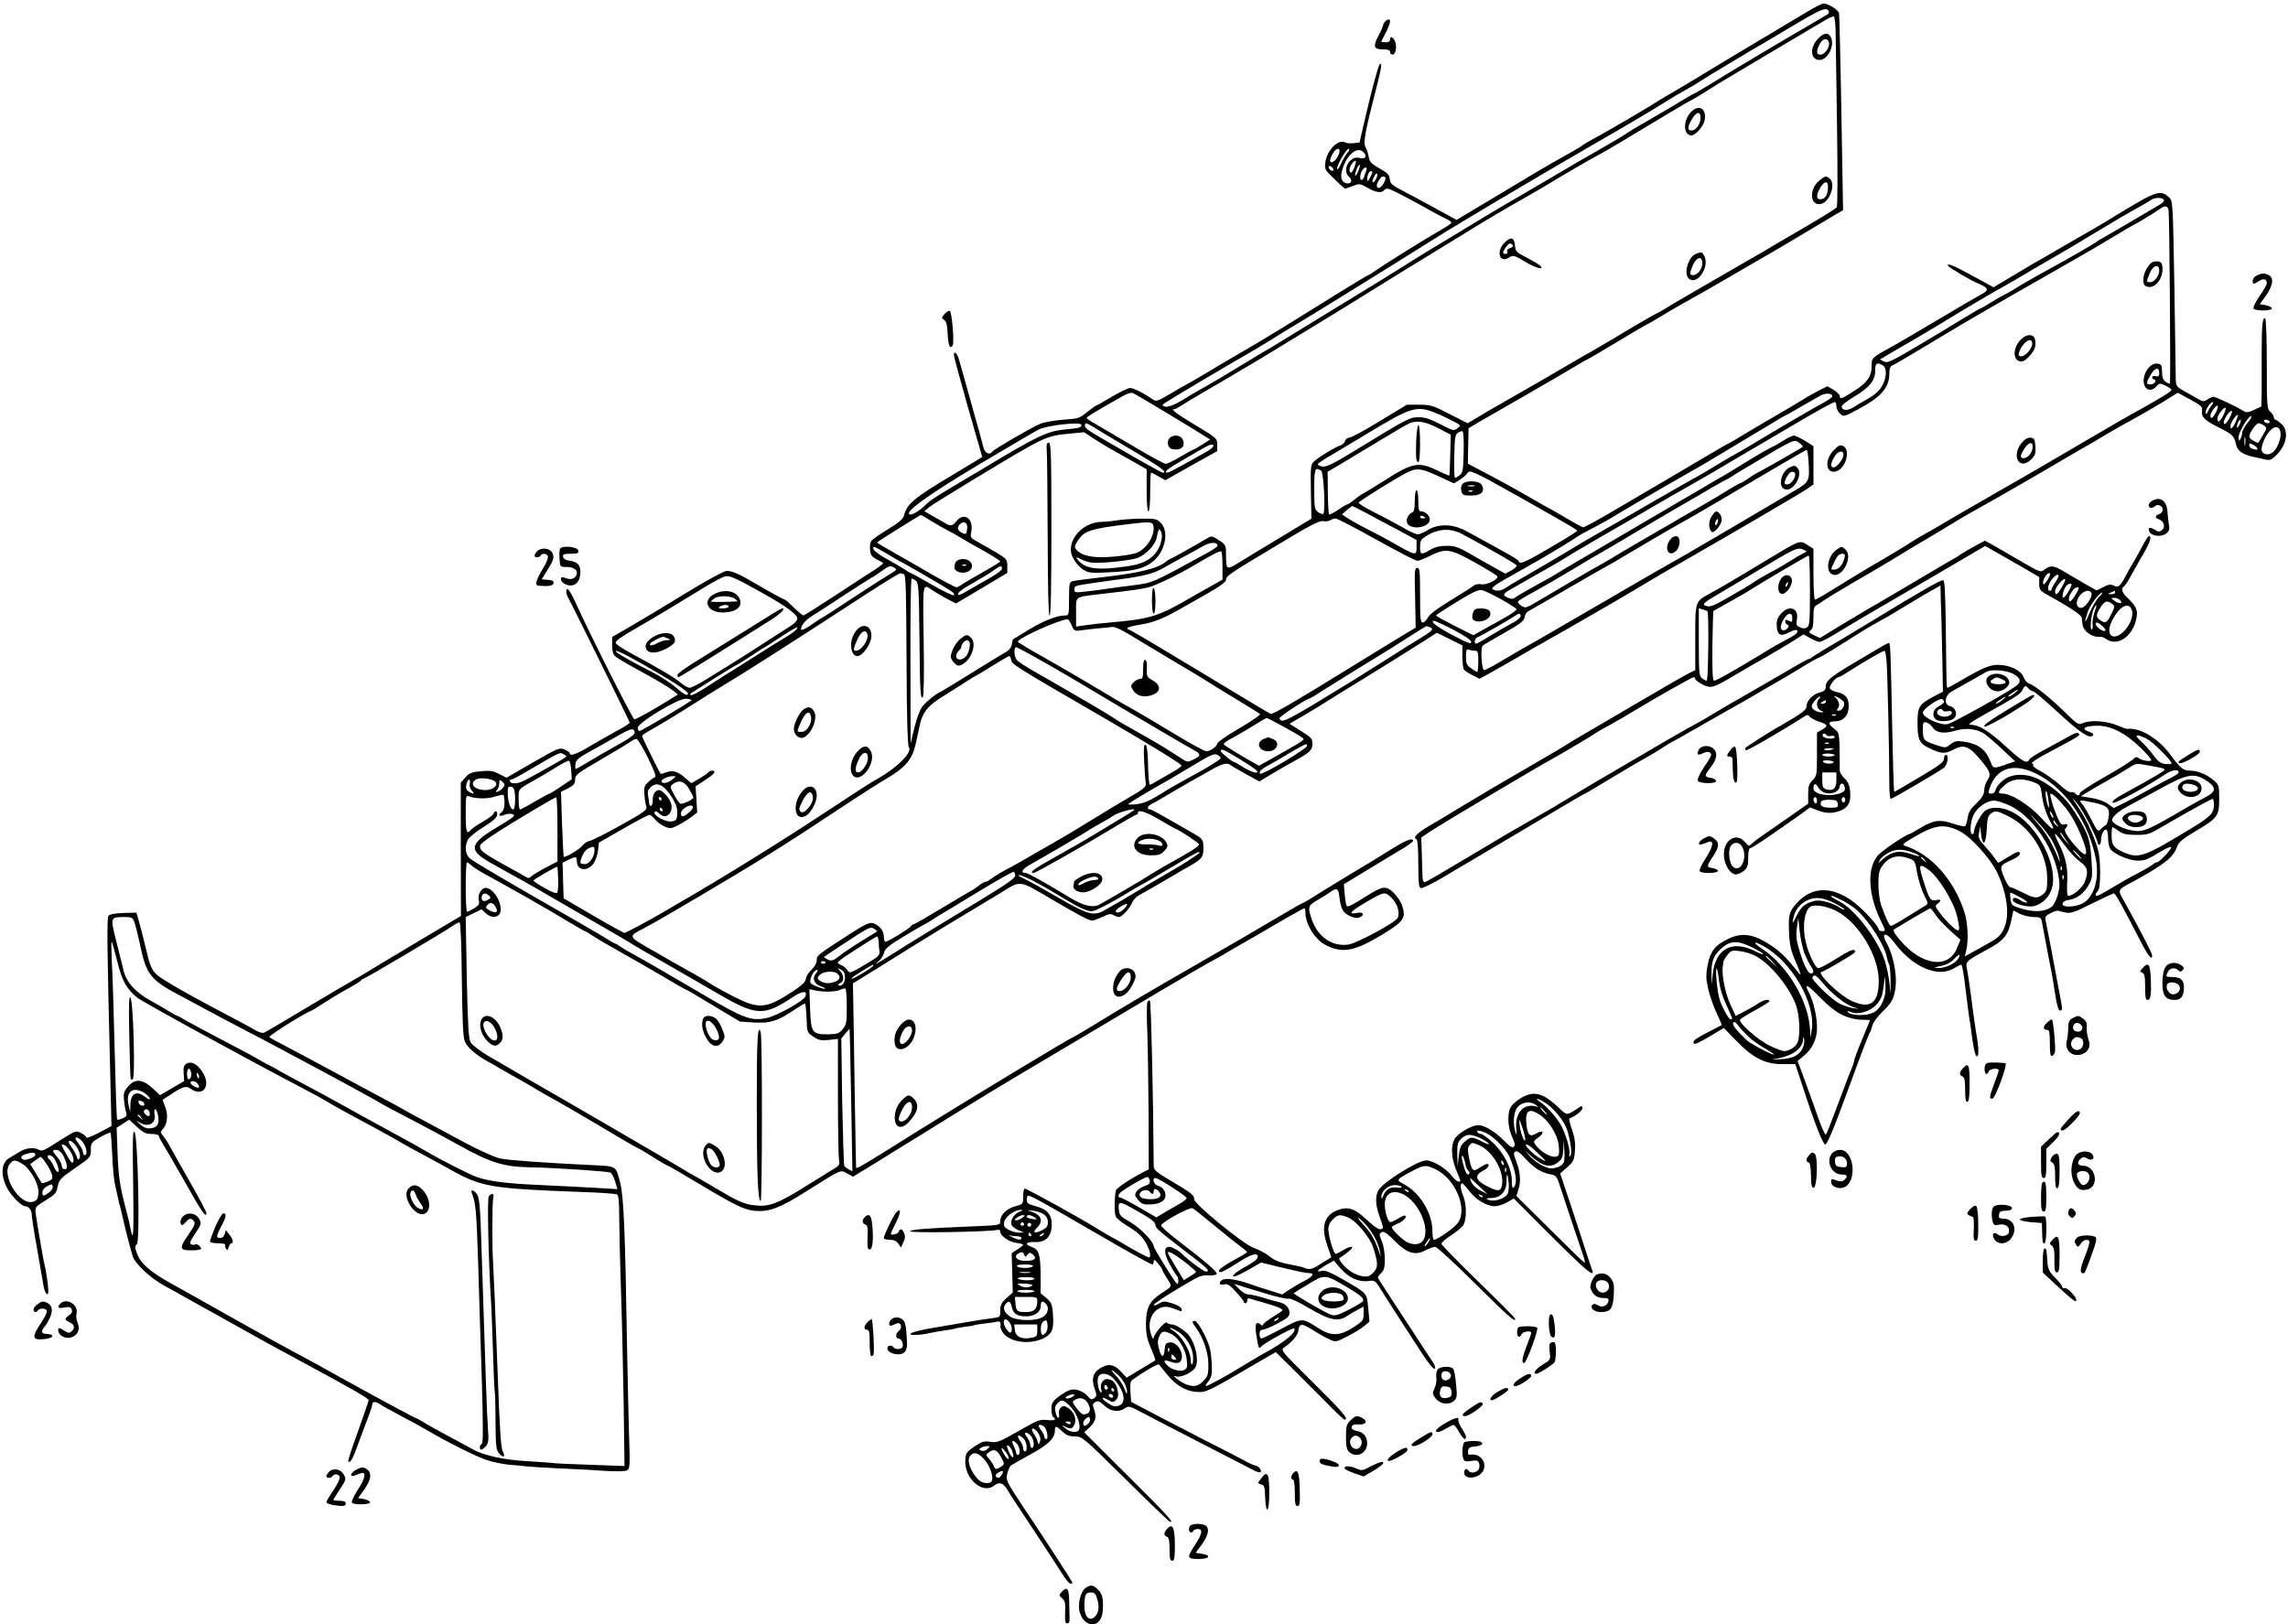 <?xml version="1.0" standalone="no"?>
<!DOCTYPE svg PUBLIC "-//W3C//DTD SVG 20010904//EN"
 "http://www.w3.org/TR/2001/REC-SVG-20010904/DTD/svg10.dtd">
<svg version="1.0" xmlns="http://www.w3.org/2000/svg"
 width="1297pt" height="921pt" viewBox="0 0 1297 921"
 preserveAspectRatio="xMidYMid meet">
<g transform="translate(0,921) scale(0.1,-0.1)"
fill="#000000" stroke="none">
<path d="M10259 9152 c-365 -218 -554 -331 -604 -362 -33 -20 -100 -61 -150
-90 -49 -29 -106 -62 -125 -75 -57 -36 -281 -167 -340 -198 -30 -16 -61 -34
-69 -41 -13 -10 -64 -40 -171 -99 -25 -14 -157 -92 -294 -175 l-249 -149 -121
66 c-67 37 -151 82 -188 101 -58 30 -67 39 -70 65 -2 24 -13 35 -58 60 -46 26
-56 36 -61 65 -3 19 -11 44 -18 56 -15 22 -2 91 60 331 30 118 36 154 20 138
-9 -10 -51 -166 -92 -347 l-22 -96 -33 -4 c-19 -2 -40 0 -48 4 -39 22 -104
-43 -113 -113 -5 -38 -3 -42 51 -94 31 -30 59 -55 61 -55 3 0 22 7 43 15 37
15 40 15 83 -9 50 -29 81 -33 98 -12 11 13 27 7 109 -36 53 -28 122 -65 152
-83 30 -17 70 -38 88 -46 17 -7 31 -18 29 -22 -1 -5 -24 -21 -49 -35 -101 -58
-312 -189 -390 -243 -15 -11 -29 -19 -32 -19 -5 0 -284 -172 -461 -283 -77
-48 -197 -120 -300 -179 -27 -16 -57 -33 -65 -38 -41 -26 -201 -120 -204 -120
-2 0 -41 -22 -87 -50 -76 -45 -85 -48 -104 -35 -48 34 -109 65 -129 65 -11 0
-58 -23 -104 -50 -46 -28 -86 -50 -89 -50 -3 0 -26 -17 -51 -37 -43 -35 -50
-37 -136 -43 -50 -4 -109 -14 -131 -24 -52 -22 -263 -145 -270 -157 -14 -22
-44 -8 -50 24 -4 17 -34 127 -67 242 -32 116 -64 229 -71 253 -6 23 -17 42
-23 42 -9 0 -9 -11 1 -47 7 -27 24 -91 39 -143 14 -52 45 -164 70 -248 l44
-153 -22 -14 c-11 -7 -77 -47 -146 -88 -217 -129 -259 -164 -275 -229 -5 -21
-28 -40 -91 -79 -46 -28 -88 -57 -94 -65 -6 -7 -10 -29 -8 -50 2 -30 9 -40 36
-55 19 -9 36 -19 38 -22 3 -2 -19 -19 -48 -38 -29 -18 -130 -84 -224 -146 -95
-62 -176 -113 -180 -113 -5 1 -29 21 -54 45 -25 25 -48 45 -51 45 -7 0 -97 50
-189 104 -68 40 -112 59 -140 59 -14 0 -114 -54 -235 -128 -115 -70 -219 -133
-230 -139 -11 -6 -57 -33 -102 -60 l-83 -48 0 -47 c0 -33 5 -53 18 -63 9 -9
78 -49 152 -89 75 -41 151 -86 169 -100 l34 -27 -24 -15 c-83 -53 -213 -127
-223 -126 -9 0 -245 468 -338 672 -30 64 -48 84 -48 52 0 -8 4 -23 10 -33 29
-52 350 -704 350 -710 0 -4 -33 -25 -73 -46 -39 -22 -109 -61 -153 -87 -78
-47 -114 -59 -114 -40 0 5 -14 14 -30 21 -29 12 -37 8 -180 -74 l-149 -86 -41
21 c-34 18 -52 21 -103 16 -52 -5 -66 -10 -89 -35 l-26 -30 0 -378 1 -378 -29
-17 c-58 -34 -351 -209 -439 -262 -49 -31 -106 -64 -125 -75 -19 -10 -142 -83
-272 -160 -130 -78 -243 -145 -252 -148 -8 -3 -30 3 -48 14 -18 11 -73 41
-123 67 -256 134 -408 221 -438 250 -29 28 -37 48 -61 151 -16 66 -34 137 -41
159 l-12 40 -74 -2 c-49 -2 -77 -7 -84 -16 -10 -14 -8 -174 10 -902 l7 -290
-71 -38 c-39 -20 -71 -33 -71 -27 0 5 -13 16 -30 25 -29 15 -31 14 -105 -32
-111 -71 -116 -73 -136 -62 -29 15 -72 10 -109 -13 -19 -12 -44 -27 -55 -33
-50 -26 -54 -104 -10 -180 26 -44 78 -95 98 -95 20 0 37 -22 37 -48 0 -13 13
-99 30 -191 16 -91 33 -188 37 -214 8 -46 29 -64 27 -22 -1 28 -14 117 -20
136 -6 20 -44 240 -51 294 -5 41 -5 41 55 78 54 33 62 42 69 79 8 39 16 47 98
104 89 61 90 63 90 104 0 39 2 42 53 72 29 16 55 28 58 25 3 -3 7 -56 10 -119
4 -93 9 -150 19 -188 0 -3 5 -23 10 -45 4 -22 10 -44 11 -50 2 -5 8 -28 13
-50 20 -90 54 -222 64 -250 16 -45 104 -126 183 -168 38 -20 80 -44 94 -52 14
-8 99 -56 190 -106 91 -51 199 -111 240 -134 41 -23 165 -91 275 -150 258
-139 355 -195 355 -204 0 -4 -27 -83 -60 -176 -34 -92 -59 -170 -56 -172 12
-12 26 14 60 109 21 57 46 125 57 152 10 27 19 55 19 62 0 18 20 18 45 1 11
-8 65 -38 120 -67 55 -29 125 -67 155 -85 112 -66 271 -145 332 -165 34 -11
92 -23 128 -26 36 -2 79 -7 95 -9 17 -2 95 -7 175 -11 80 -3 197 -9 260 -14
70 -4 122 -4 133 2 18 9 19 22 13 196 -3 103 -8 320 -11 482 -11 682 -19 877
-40 956 -25 96 -17 91 -172 98 -267 13 -459 27 -508 37 -42 9 -164 68 -310
149 -16 9 -75 40 -130 70 -55 29 -104 56 -110 60 -5 4 -48 27 -95 52 -47 25
-139 75 -205 110 -235 127 -271 146 -360 193 -49 25 -94 50 -98 54 -7 7 195
134 238 150 5 2 40 23 76 47 36 23 97 60 135 80 38 21 71 42 72 46 2 4 8 8 12
8 9 0 448 260 505 299 17 12 35 21 40 21 6 0 11 -116 13 -322 3 -234 7 -331
17 -353 13 -34 66 -79 130 -114 22 -12 54 -30 70 -40 17 -10 57 -33 90 -51 33
-18 76 -43 95 -55 19 -12 60 -35 90 -52 59 -32 245 -140 403 -235 54 -32 100
-58 103 -58 2 0 40 -22 84 -50 44 -28 83 -50 86 -50 3 0 76 -42 162 -94 221
-132 269 -156 331 -162 80 -7 140 15 286 107 210 132 197 127 237 105 l34 -18
128 78 c70 44 180 112 244 151 64 40 151 94 192 119 41 25 118 72 170 104 106
65 221 134 650 388 162 96 327 194 365 217 106 63 255 150 300 174 22 12 47
25 55 31 8 5 71 42 140 81 69 40 166 96 217 126 51 29 94 53 97 53 4 0 6 -11
6 -24 0 -67 55 -155 117 -186 95 -48 163 -34 323 63 118 73 131 92 109 160 -7
22 -29 55 -48 74 -43 42 -63 40 -151 -16 -84 -53 -109 -66 -116 -58 -3 3 -8
32 -11 64 l-5 59 138 84 c77 46 165 100 197 119 31 18 57 38 57 43 0 19 -38 5
-119 -45 -83 -52 -146 -91 -183 -112 -50 -30 -220 -133 -265 -162 -28 -18 -54
-33 -57 -33 -3 0 -49 -26 -103 -58 -133 -79 -324 -190 -528 -307 -222 -127
-435 -253 -562 -332 -57 -34 -105 -63 -107 -63 -11 0 -619 -368 -899 -543
-279 -176 -332 -207 -334 -199 -1 4 -4 196 -8 427 -3 231 -7 465 -8 519 l-2
100 122 75 c68 42 185 115 260 162 76 47 188 115 248 151 61 37 154 93 209
126 117 72 98 74 294 -41 154 -91 205 -117 225 -117 7 0 33 10 57 21 34 17 48
19 62 10 10 -6 24 -11 31 -11 17 0 60 47 75 82 6 14 22 32 36 40 23 12 149 85
205 118 14 9 52 31 83 48 71 41 79 51 80 100 0 50 -3 55 -55 85 -23 13 -86 49
-139 80 -54 31 -102 57 -107 57 -22 0 -18 18 7 31 15 7 54 30 88 50 58 35 167
97 267 153 50 27 76 32 93 17 5 -4 44 -27 86 -50 l77 -42 73 44 c40 24 100 58
133 76 80 44 95 59 95 92 0 32 -5 37 -78 82 l-52 33 82 48 c46 27 106 63 133
81 28 18 102 63 165 102 112 68 257 159 390 243 l65 42 73 -36 72 -36 0 -62
c0 -35 4 -68 8 -74 4 -6 25 -21 48 -32 l41 -21 39 21 c39 21 196 111 224 128
8 5 42 25 75 43 212 119 532 305 625 362 19 12 98 58 175 102 275 157 681 395
718 420 l37 26 0 108 0 109 -47 30 c-27 16 -55 30 -64 30 -8 0 -36 -13 -62
-30 -26 -16 -50 -30 -52 -30 -2 0 -32 -16 -67 -36 -55 -32 -85 -51 -183 -111
-11 -7 -40 -24 -65 -38 -25 -14 -58 -34 -75 -44 -16 -10 -73 -43 -125 -73 -52
-31 -185 -108 -295 -173 -110 -65 -243 -142 -295 -173 -52 -30 -106 -62 -120
-72 -14 -9 -65 -38 -115 -65 -49 -27 -102 -57 -116 -67 -22 -16 -30 -17 -52
-7 -32 14 -28 23 25 52 22 12 48 27 57 32 9 6 63 37 121 69 58 33 116 67 130
76 14 10 99 60 190 113 91 52 217 125 280 162 63 37 169 98 235 135 66 37 167
96 225 131 58 34 130 77 160 94 30 18 107 63 170 100 152 90 251 145 261 145
5 0 9 -11 9 -23 0 -13 9 -32 21 -43 20 -18 22 -18 102 25 130 69 177 123 177
201 0 30 5 43 18 48 10 4 100 57 200 117 101 61 191 115 200 120 10 6 65 38
122 71 58 34 211 121 340 195 129 73 297 170 373 216 76 46 140 83 141 83 5 0
107 62 136 83 33 23 47 22 53 -5 5 -19 12 -953 8 -981 0 -5 -11 -1 -23 7 -16
11 -22 26 -22 58 -1 38 -4 43 -26 46 -34 4 -69 -34 -77 -81 -9 -61 34 -89 71
-48 17 19 20 19 52 4 19 -9 34 -20 34 -24 0 -8 -69 -50 -173 -108 -65 -35
-202 -114 -482 -279 -93 -55 -217 -126 -275 -159 -228 -131 -375 -216 -385
-223 -5 -4 -37 -22 -70 -40 -33 -18 -82 -48 -110 -66 -27 -18 -88 -54 -135
-82 -47 -27 -128 -75 -180 -107 -171 -106 -204 -125 -212 -125 -4 0 -8 65 -8
144 l0 144 -36 23 c-44 27 -37 29 -244 -96 -160 -97 -242 -145 -310 -182 -81
-45 -80 -42 -80 -249 l0 -184 -42 -21 c-24 -12 -119 -67 -213 -122 -93 -55
-235 -138 -314 -184 -79 -46 -149 -87 -155 -92 -6 -5 -94 -57 -196 -116 -197
-114 -282 -164 -424 -250 -48 -30 -121 -73 -162 -97 -71 -41 -97 -69 -75 -76
7 -2 11 -53 11 -138 0 -108 3 -136 14 -140 8 -3 70 27 138 68 67 40 130 78
140 83 20 12 266 158 491 291 86 52 160 94 162 94 3 0 68 39 146 86 78 47 167
100 198 117 31 16 75 43 98 59 23 15 44 28 46 28 2 0 71 39 153 86 82 47 174
100 204 116 30 17 80 45 110 63 30 18 100 59 155 90 55 32 118 70 140 84 22
14 54 32 70 39 17 7 57 30 90 51 145 92 192 121 230 142 22 12 57 32 77 43 20
12 79 47 130 78 51 31 110 66 131 77 l37 21 1 -43 c0 -23 2 -82 4 -132 1 -49
4 -166 6 -258 l3 -169 -55 -29 c-80 -43 -89 -58 -89 -144 0 -101 9 -121 72
-150 64 -30 83 -31 133 -5 58 30 86 20 150 -56 59 -69 64 -87 39 -122 -8 -12
-16 -36 -16 -54 -1 -23 -12 -42 -44 -73 -33 -31 -45 -51 -50 -83 -4 -23 -10
-45 -15 -47 -4 -3 -36 4 -69 15 -75 25 -109 20 -186 -26 -31 -19 -58 -34 -61
-34 -16 0 -151 -91 -177 -120 -65 -72 -57 -228 21 -382 23 -47 23 -48 3 -48
-11 0 -20 4 -20 9 0 19 -85 113 -141 155 -125 94 -239 91 -327 -9 -40 -45 -45
-65 -40 -167 3 -68 10 -98 40 -168 25 -58 31 -77 17 -60 -66 83 -102 119 -152
154 -105 71 -171 82 -255 40 -71 -35 -97 -70 -112 -147 -10 -56 -10 -76 4
-137 9 -39 31 -101 48 -136 17 -35 29 -65 27 -67 -2 -1 -33 -18 -69 -36 -73
-38 -90 -49 -90 -62 0 -16 18 -9 95 36 l77 46 71 -73 c96 -99 165 -133 263
-132 l71 0 43 -130 c65 -201 114 -326 127 -326 11 0 53 101 134 324 65 178
111 300 119 311 4 6 10 24 14 40 4 17 30 52 60 81 43 41 56 62 66 104 19 78
-1 202 -45 282 -34 60 -4 66 40 7 106 -143 250 -206 343 -149 18 11 36 20 40
20 5 0 16 -64 25 -143 9 -78 19 -152 21 -164 3 -12 10 -65 17 -118 9 -62 18
-95 26 -95 13 0 10 57 -8 155 -4 28 -16 106 -24 175 -9 69 -20 142 -24 162
-10 45 -8 48 111 112 97 52 122 82 140 169 l11 54 38 -19 c21 -10 56 -18 78
-18 34 0 41 -4 45 -22 2 -13 14 -75 26 -138 12 -63 25 -133 30 -155 4 -22 14
-79 21 -127 9 -59 18 -88 26 -88 16 0 16 4 -2 98 -8 42 -20 102 -25 132 -10
57 -47 249 -55 286 -3 16 4 24 31 37 19 10 39 15 44 12 4 -2 23 -7 42 -10 28
-5 55 5 148 52 63 31 119 57 123 58 8 0 56 -86 149 -268 46 -89 68 -117 68
-84 0 11 -56 120 -150 291 -49 89 -55 74 55 134 166 92 217 133 235 188 10 28
28 44 106 91 126 74 134 86 134 183 0 76 -1 79 -32 106 -43 35 -89 54 -133 54
-39 0 -55 13 -115 95 -46 63 -124 121 -183 136 -26 6 -50 9 -53 6 -3 -3 -30 6
-60 19 -60 26 -154 33 -198 13 -23 -11 -30 -7 -103 65 -84 82 -171 151 -202
161 -11 3 -24 19 -30 36 -13 37 -77 68 -143 69 -49 0 -89 -17 -214 -90 -38
-22 -71 -40 -74 -40 -6 0 -6 17 -10 368 -3 191 -6 242 -16 242 -16 0 -133 -67
-384 -220 -102 -62 -223 -135 -270 -162 -47 -28 -87 -53 -90 -56 -3 -4 -10 -8
-17 -9 -7 -2 -34 -16 -60 -31 -26 -16 -140 -82 -253 -147 -113 -64 -222 -128
-242 -141 -20 -13 -65 -39 -100 -57 -35 -19 -103 -58 -153 -87 -49 -29 -115
-67 -145 -85 -246 -143 -355 -208 -415 -245 -38 -24 -115 -69 -170 -100 -156
-89 -157 -89 -399 -234 -125 -75 -233 -138 -240 -139 -6 -1 -11 11 -12 28 -1
17 -2 74 -4 128 l-3 98 49 33 c66 44 585 353 699 416 58 32 206 120 236 140
14 10 52 32 85 49 32 18 95 54 139 81 132 80 327 190 336 190 5 0 9 -4 9 -10
0 -5 18 -19 41 -31 49 -24 58 -22 184 53 44 26 125 73 180 104 55 32 125 73
154 92 l55 35 37 -21 c21 -12 45 -22 54 -22 9 0 58 25 108 57 51 31 171 102
267 158 96 55 262 152 369 215 l194 114 36 -20 c20 -11 89 -51 154 -88 l117
-68 0 -38 c0 -37 2 -39 74 -79 99 -54 166 -100 167 -114 1 -7 3 -23 4 -36 4
-41 57 -78 103 -72 7 1 22 -5 34 -14 63 -43 150 18 169 119 8 47 0 67 -47 112
-34 31 -43 57 -24 69 6 4 22 27 36 53 14 26 45 81 69 122 42 71 55 110 37 110
-4 0 -20 -24 -35 -52 -15 -29 -38 -71 -51 -93 -14 -22 -35 -59 -47 -83 -30
-57 -42 -66 -68 -52 -16 8 -29 6 -58 -9 l-37 -19 -56 31 c-30 17 -83 48 -118
69 -70 43 -87 45 -121 19 -24 -18 -24 -18 -145 52 -66 39 -137 80 -157 91
l-37 20 -53 -28 c-30 -16 -65 -37 -79 -46 -14 -10 -41 -27 -60 -37 -19 -11
-98 -57 -175 -103 -178 -105 -249 -147 -305 -179 -24 -14 -93 -55 -154 -92
l-109 -67 -34 16 c-29 14 -32 18 -19 28 12 8 16 28 16 72 0 53 3 63 22 73 12
6 27 16 32 21 12 10 142 88 291 174 55 32 123 73 152 91 28 18 89 55 135 81
46 27 112 67 148 89 36 22 85 51 110 65 56 31 226 127 261 148 14 8 88 51 164
95 76 44 149 87 164 96 14 9 46 27 71 41 25 14 68 39 95 56 28 17 97 57 155
88 58 32 141 80 185 107 l80 50 70 -38 c63 -34 71 -41 68 -64 -5 -36 12 -53
93 -94 80 -40 89 -49 99 -95 8 -38 35 -58 96 -72 24 -5 57 -12 72 -16 23 -5
34 -1 58 22 62 59 76 139 33 179 -15 14 -31 25 -35 25 -5 0 -9 6 -9 13 0 8 -9
22 -20 32 -19 17 -20 31 -20 271 0 139 -4 255 -9 258 -15 10 -20 -34 -20 -189
0 -82 0 -186 0 -230 l-2 -80 -41 -19 c-34 -16 -44 -17 -61 -6 -42 26 -156 80
-169 80 -7 0 -23 -7 -35 -15 -20 -14 -25 -13 -55 4 -18 11 -53 30 -78 44 -42
24 -45 28 -46 69 0 23 -4 260 -8 526 -8 466 -9 484 -29 502 -42 40 -68 35
-179 -28 -56 -33 -132 -78 -168 -101 -36 -22 -107 -64 -159 -93 -51 -29 -110
-63 -130 -75 -20 -12 -53 -31 -74 -43 -21 -11 -94 -54 -162 -95 l-124 -74
-117 64 c-107 59 -153 78 -140 57 7 -11 134 -86 173 -101 56 -23 60 -37 15
-60 -21 -11 -128 -73 -238 -139 -109 -65 -224 -132 -254 -149 -133 -73 -130
-71 -130 -120 0 -57 -25 -93 -98 -139 -70 -45 -82 -50 -82 -31 0 8 -16 24 -35
36 l-36 21 -51 -26 c-29 -15 -63 -34 -78 -44 -14 -9 -86 -52 -160 -95 -74 -43
-162 -95 -195 -115 -33 -21 -65 -39 -70 -41 -6 -2 -53 -29 -105 -60 -121 -72
-406 -239 -580 -341 -74 -43 -139 -78 -145 -78 -5 0 -47 23 -93 50 -46 28 -85
50 -86 50 -2 0 -54 29 -115 65 -62 36 -168 95 -237 131 l-123 65 2 101 2 100
71 42 c39 22 160 92 270 155 109 63 227 132 262 153 34 21 64 38 67 38 2 0 79
45 170 100 91 55 168 100 170 100 3 0 35 19 72 41 60 37 112 67 268 154 22 13
108 62 190 110 83 48 168 98 190 110 22 13 101 60 175 104 74 44 154 92 176
105 l42 24 -3 174 c-9 561 -17 926 -20 943 -4 20 -61 55 -88 55 -8 0 -42 -17
-78 -38z m107 -4 c4 -6 1 -16 -7 -20 -8 -5 -61 -36 -119 -70 -58 -33 -172
-101 -255 -150 -82 -50 -157 -94 -165 -99 -8 -5 -59 -36 -113 -69 -54 -33
-100 -60 -102 -60 -3 0 -62 -34 -132 -77 -71 -42 -148 -87 -173 -101 -25 -14
-63 -37 -85 -52 -22 -15 -92 -56 -155 -92 -63 -35 -152 -87 -197 -114 -45 -27
-151 -89 -235 -138 -135 -78 -245 -144 -354 -211 -18 -11 -72 -44 -121 -73
-48 -29 -97 -58 -107 -65 -11 -7 -61 -38 -110 -69 -50 -31 -106 -66 -124 -77
-19 -12 -138 -85 -265 -162 -128 -78 -254 -156 -282 -173 -27 -17 -57 -35 -67
-41 -11 -5 -83 -49 -161 -96 -78 -48 -169 -102 -202 -120 -33 -18 -78 -44
-100 -58 -71 -45 -114 -63 -133 -56 -16 6 -16 8 3 21 19 14 374 225 475 282
25 14 81 48 125 75 44 28 100 62 125 77 132 79 345 211 597 368 283 178 320
200 565 346 309 183 423 249 544 319 171 98 347 202 409 242 28 18 77 47 110
65 33 18 71 41 85 51 25 17 348 211 362 217 4 2 78 46 165 98 156 93 185 105
199 82z m40 -149 c1 -63 5 -303 8 -534 3 -231 3 -425 -2 -430 -6 -10 -105 -70
-302 -184 -30 -17 -62 -36 -70 -41 -8 -6 -64 -39 -125 -73 -213 -123 -450
-260 -487 -284 -21 -12 -40 -23 -42 -23 -3 0 -72 -40 -153 -88 -81 -49 -175
-104 -208 -123 -33 -19 -68 -38 -77 -44 -174 -102 -332 -193 -368 -213 -25
-14 -93 -53 -153 -88 l-107 -64 -103 52 c-94 49 -107 53 -172 53 l-70 0 -155
-94 c-85 -52 -163 -94 -172 -93 -9 0 -20 -8 -23 -18 -3 -11 -16 -22 -27 -26
-29 -9 -117 -62 -146 -88 -23 -20 -23 -25 -21 -174 l3 -153 -195 -118 c-107
-64 -210 -127 -229 -139 -55 -34 -60 -30 -60 43 0 65 0 65 -41 92 -36 24 -43
25 -62 13 -39 -24 -209 -120 -214 -120 -3 0 -16 -9 -29 -19 -43 -34 -144 -59
-329 -81 -99 -11 -188 -23 -197 -26 -16 -5 -18 -18 -18 -100 0 -92 -1 -94 -23
-94 -45 0 -117 -28 -204 -80 -48 -29 -89 -54 -90 -55 -2 0 -4 -11 -6 -23 -4
-25 -15 -39 -46 -56 -11 -6 -49 -29 -83 -50 -177 -110 -264 -163 -273 -167
-25 -10 -82 -55 -104 -82 -15 -18 -33 -65 -47 -121 l-22 -91 -1 468 c-1 257 2
467 7 467 4 0 15 -6 24 -13 15 -12 17 -47 20 -313 3 -319 5 -357 19 -348 6 3
8 132 5 319 -5 345 -8 327 54 285 14 -9 48 -29 77 -45 l52 -27 145 86 146 87
0 39 c0 36 -4 41 -54 72 -30 18 -78 45 -106 61 -50 27 -51 28 -44 63 14 73
-42 112 -84 59 -23 -29 -34 -30 -65 -11 -12 7 -43 25 -70 40 l-47 27 27 23
c25 21 437 271 558 339 102 57 137 69 228 77 l92 9 50 -33 c28 -18 86 -54 130
-78 44 -25 101 -57 128 -72 l47 -27 0 -119 c0 -73 4 -120 10 -120 6 0 10 43
10 110 0 61 2 110 6 110 3 0 22 -10 42 -22 l38 -21 147 83 147 82 0 37 c0 35
-2 37 -125 111 -111 67 -141 90 -117 90 4 0 23 10 42 22 19 13 58 36 87 53 86
50 294 172 360 212 222 135 499 304 623 382 125 78 219 135 328 202 15 9 77
47 137 84 163 101 285 174 420 250 44 25 87 50 95 55 99 60 273 162 302 176
21 11 82 46 135 78 222 134 389 234 403 239 8 4 47 27 85 51 39 25 81 51 95
59 14 8 115 68 225 134 110 65 226 135 259 154 32 19 75 44 95 56 20 12 41 21
46 19 6 -1 11 -51 11 -117z m-2823 -677 c-17 -31 -43 -43 -43 -21 0 15 21 53
34 61 21 14 27 -9 9 -40z m54 20 c-9 -9 -25 -38 -36 -62 -13 -29 -21 -37 -21
-24 0 23 58 119 67 110 3 -3 -1 -14 -10 -24z m91 6 c24 -24 14 -41 -20 -34
-24 5 -37 1 -55 -16 -26 -25 -30 -69 -8 -88 21 -17 19 -40 -4 -40 -29 0 -44
25 -36 62 20 91 86 153 123 116z m-50 -86 c-14 -36 -28 -42 -28 -13 0 19 28
56 36 48 2 -2 -2 -18 -8 -35z m22 -22 c-7 -17 -15 -28 -18 -26 -2 3 1 19 8 36
7 17 15 28 18 26 2 -3 -1 -19 -8 -36z m-142 11 c3 -8 -1 -12 -9 -9 -7 2 -15
10 -17 17 -3 8 1 12 9 9 7 -2 15 -10 17 -17z m187 -8 c-4 -10 -10 -26 -12 -35
-3 -10 -9 -18 -14 -18 -12 0 -11 27 1 51 13 24 35 26 25 2z m35 -10 c-1 -5 -7
-19 -15 -33 -10 -18 -14 -20 -15 -8 0 23 11 48 21 48 5 0 9 -3 9 -7z m16 -45
c-19 -26 -22 -7 -4 25 7 13 13 17 15 10 3 -7 -3 -23 -11 -35z m57 16 c6 -7
-12 -45 -28 -56 -20 -14 -28 11 -11 36 16 26 27 31 39 20z m4414 -129 c1 -5
-9 -17 -25 -26 -156 -92 -265 -156 -302 -177 -25 -13 -51 -29 -58 -35 -14 -11
-142 -85 -237 -137 -103 -56 -197 -110 -240 -138 -11 -6 -31 -18 -45 -24 -14
-7 -48 -27 -77 -45 -29 -18 -55 -33 -58 -33 -3 0 -52 -29 -108 -63 -56 -35
-173 -105 -259 -156 -139 -82 -159 -91 -179 -81 l-22 12 29 17 c16 10 75 44
132 77 56 32 153 90 215 128 111 68 260 156 347 204 25 14 50 28 55 32 6 4 71
42 145 85 74 42 200 116 278 164 193 116 189 113 257 151 33 18 69 39 80 47
22 15 67 14 72 -2z m-1596 -935 c34 -19 21 -100 -24 -148 -12 -13 -42 -35 -67
-48 -25 -14 -59 -34 -76 -45 -33 -20 -64 -17 -64 7 0 7 32 32 71 55 87 52 119
91 119 147 0 43 8 49 41 32z m1569 -44 c0 -19 -4 -23 -20 -19 -21 6 -29 -12
-8 -19 17 -6 0 -28 -23 -28 -24 0 -24 10 2 54 24 42 49 47 49 12z m-5695 -186
c204 -123 220 -133 268 -163 l47 -29 -45 -29 c-25 -16 -48 -29 -51 -29 -3 0
-36 -18 -73 -40 -37 -22 -74 -40 -83 -40 -9 0 -94 46 -189 103 -96 57 -193
114 -216 127 -24 13 -43 27 -43 30 0 6 42 32 199 121 25 15 52 24 61 21 8 -3
65 -36 125 -72z m3842 55 c2 -6 -18 -21 -44 -35 -48 -25 -286 -164 -421 -246
-40 -24 -74 -44 -76 -44 -2 0 -52 -29 -111 -65 -59 -36 -109 -65 -110 -65 -2
0 -102 -57 -222 -126 -120 -70 -270 -156 -333 -192 -63 -36 -142 -82 -175
-103 -33 -20 -121 -72 -195 -115 -74 -42 -147 -85 -162 -96 -28 -19 -55 -23
-77 -9 -9 6 10 22 70 56 46 26 99 56 117 66 17 11 49 28 70 40 62 35 206 122
222 135 8 6 49 29 90 50 41 21 109 59 150 85 41 25 163 96 270 158 107 61 202
115 210 120 8 5 96 58 195 117 99 59 197 118 217 130 21 13 39 24 41 24 2 0
44 23 93 52 49 28 100 57 114 65 27 15 62 14 67 -2z m2151 -52 c-8 -10 -18
-27 -23 -38 -4 -12 -9 -15 -12 -8 -5 14 25 63 40 63 5 0 3 -8 -5 -17z m25 -38
c-17 -35 -33 -46 -33 -22 0 17 29 57 40 57 6 0 2 -16 -7 -35z m41 -19 c-19
-39 -34 -47 -34 -18 0 18 38 67 46 59 3 -3 -3 -21 -12 -41z m-4463 11 c30 -12
74 -33 98 -46 42 -22 44 -24 26 -37 -25 -19 -23 -19 -107 24 -55 28 -85 37
-120 36 -47 0 -68 -12 -356 -188 -125 -77 -167 -97 -189 -91 -13 3 -23 9 -23
13 0 4 37 29 83 55 45 27 141 84 212 127 236 143 269 152 376 107z m4498 -27
c-12 -22 -25 -37 -30 -34 -14 8 23 74 42 74 5 0 -1 -18 -12 -40z m34 -23 c-19
-41 -34 -49 -28 -16 4 21 35 62 41 56 2 -2 -4 -20 -13 -40z m68 -4 c-17 -21
-31 -47 -31 -58 0 -11 -5 -27 -10 -35 -8 -12 -10 -10 -10 11 0 28 54 119 71
119 6 0 -3 -17 -20 -37z m-44 -7 c-7 -14 -13 -23 -15 -21 -7 6 9 45 18 45 4 0
3 -11 -3 -24z m168 14 c3 -5 -1 -10 -9 -10 -8 0 -18 5 -21 10 -3 6 1 10 9 10
8 0 18 -4 21 -10z m-4714 -37 l73 -38 -3 -115 c-1 -63 -4 -116 -5 -117 -1 -1
-31 11 -67 29 -109 52 -141 46 -309 -62 -52 -33 -102 -63 -110 -67 -8 -3 -31
-19 -50 -35 -19 -15 -38 -28 -42 -28 -4 0 -28 -14 -53 -31 -25 -17 -49 -29
-51 -26 -3 3 -6 59 -7 124 l-1 118 75 44 c41 25 141 85 224 135 82 50 158 94
170 98 45 14 85 7 156 -29z m-2021 18 c0 -16 -12 -19 -91 -26 -102 -10 -154
-34 -464 -221 -66 -39 -138 -82 -160 -95 -112 -67 -142 -86 -165 -109 -35 -35
-79 -62 -93 -57 -33 12 106 112 394 284 167 99 318 188 336 197 50 25 243 46
243 27z m79 -19 c25 -16 124 -75 219 -131 153 -91 193 -121 163 -121 -5 0 -76
39 -158 86 -81 47 -164 95 -183 106 -80 46 -100 60 -100 74 0 20 7 18 59 -14z
m6625 15 c17 -12 17 -15 -5 -52 -12 -22 -24 -42 -26 -44 -6 -8 -53 22 -53 33
0 20 39 76 53 76 7 0 21 -6 31 -13z m94 -41 c4 -36 -22 -98 -49 -114 -26 -17
-59 -6 -59 19 0 29 25 84 50 109 28 28 54 22 58 -14z m-4631 -111 c-2 -101 -5
-116 -22 -129 -11 -9 -23 -16 -27 -16 -4 0 -6 55 -4 121 2 105 4 123 20 135
11 7 23 11 27 8 5 -3 8 -56 6 -119z m4430 43 c-2 -13 -4 -5 -4 17 -1 22 1 32
4 23 2 -10 2 -28 0 -40z m-2523 7 c11 -8 18 -17 15 -19 -7 -7 -251 -146 -256
-146 -2 0 -24 -13 -48 -30 -24 -16 -46 -30 -50 -30 -3 0 -34 -17 -68 -38 -34
-21 -93 -57 -132 -79 -38 -22 -92 -53 -120 -69 -27 -16 -57 -33 -66 -39 -10
-5 -64 -37 -120 -69 -57 -33 -133 -77 -169 -99 -36 -22 -85 -51 -110 -65 -43
-23 -204 -117 -359 -209 -70 -42 -74 -43 -97 -28 -14 9 -22 20 -19 25 3 4 44
29 92 55 48 26 150 85 226 131 76 46 140 84 142 84 2 0 81 47 177 104 95 57
232 137 304 179 72 41 149 86 170 99 22 13 53 30 69 38 17 8 32 17 35 20 3 3
48 31 100 61 266 158 249 150 284 124z m2591 -25 c7 -11 -6 -13 -29 -4 -9 3
-16 13 -16 20 0 11 4 12 19 4 11 -5 23 -15 26 -20z m-5917 9 c-2 -6 -24 -23
-48 -36 -25 -14 -80 -45 -124 -69 -43 -24 -82 -44 -87 -44 -28 0 2 24 94 76
56 33 111 64 122 70 26 16 48 17 43 3z m3374 -85 c7 -112 6 -116 -80 -167 -43
-25 -126 -74 -187 -110 -103 -61 -356 -210 -435 -255 -19 -11 -91 -52 -160
-91 -69 -40 -132 -76 -140 -81 -21 -12 -225 -132 -277 -161 -23 -13 -95 -55
-160 -93 -65 -38 -140 -81 -168 -96 -27 -15 -88 -51 -135 -79 -47 -28 -90 -51
-97 -51 -14 0 -22 129 -8 139 6 5 60 37 122 72 90 51 113 68 115 88 2 13 10
28 18 33 8 4 94 54 190 109 96 56 193 112 215 124 57 31 99 56 185 107 90 54
248 146 310 180 47 26 225 130 510 299 91 53 168 98 171 98 4 1 9 -29 11 -65z
m-2763 -53 c15 -10 26 -237 12 -245 -4 -3 -17 2 -29 10 -20 14 -22 24 -22 130
0 116 4 127 39 105z m665 -31 l88 -41 34 21 c19 12 38 29 43 38 11 20 36 9
276 -126 301 -170 345 -195 345 -202 0 -3 -35 -26 -77 -51 -220 -130 -246
-143 -255 -121 -3 10 -31 26 -293 169 -78 43 -159 45 -220 8 -22 -14 -48 -25
-58 -25 -10 0 -49 17 -85 39 -37 21 -109 60 -160 85 -51 26 -92 51 -90 56 3 9
194 128 267 167 61 32 85 29 185 -17z m-411 -208 c40 -22 120 -65 180 -96
l107 -58 0 -39 c0 -54 1 -54 -160 38 -19 11 -73 39 -120 63 -47 24 -98 53
-114 64 l-29 19 27 24 c15 13 29 23 32 23 3 0 37 -17 77 -38z m-2463 -47 c30
-18 73 -43 95 -54 22 -11 58 -31 80 -45 22 -14 62 -37 90 -52 62 -33 125 -73
125 -78 0 -3 -42 -28 -92 -57 -51 -28 -105 -60 -120 -70 -14 -11 -31 -19 -37
-19 -6 0 -69 33 -139 73 -70 41 -147 85 -172 99 -119 68 -141 80 -138 83 9 8
244 155 248 155 3 0 30 -16 60 -35z m2522 -105 c119 -66 223 -120 232 -120 9
0 39 11 66 25 96 48 118 45 260 -34 68 -38 126 -74 128 -79 6 -18 -61 -51 -91
-45 -17 3 -34 0 -45 -9 -9 -8 -68 -45 -130 -83 -74 -45 -118 -78 -128 -97 -8
-15 -21 -28 -29 -28 -13 0 -15 25 -15 155 0 136 -2 155 -16 155 -15 0 -16 -18
-12 -169 l3 -170 -47 -28 c-26 -15 -172 -105 -325 -199 -317 -196 -440 -267
-450 -262 -8 3 -146 86 -587 352 -114 69 -212 126 -217 126 -5 0 -9 4 -9 8 0
5 33 14 74 20 75 12 135 36 237 95 31 17 99 57 153 87 62 35 96 61 96 72 0 22
16 33 292 198 181 110 238 139 258 135 14 -3 32 -1 40 5 8 5 22 10 31 10 9 0
113 -54 231 -120z m-2319 66 c-3 -37 -7 -40 -32 -26 -24 12 -27 30 -9 48 21
21 43 9 41 -22z m2805 -34 c161 -86 306 -170 309 -178 2 -6 -12 -19 -30 -29
l-34 -18 -59 33 c-33 18 -95 53 -139 79 -68 39 -88 46 -135 46 -39 0 -66 -7
-93 -23 -51 -30 -57 -28 -57 17 0 31 5 42 26 56 73 48 143 53 212 17z m-1386
-67 c0 -4 -22 -20 -49 -35 -328 -180 -314 -174 -438 -190 -49 -6 -117 -15
-150 -20 -33 -5 -86 -12 -117 -15 -53 -6 -58 -5 -58 13 0 16 9 21 43 26 24 4
55 9 68 11 13 2 79 11 146 20 139 18 195 33 255 68 24 14 72 41 108 60 36 19
85 46 109 60 42 24 82 25 83 2z m-1866 -50 c41 -25 77 -45 79 -45 4 0 250
-143 276 -161 13 -9 21 -20 17 -24 -4 -5 -60 22 -123 58 -63 37 -118 67 -121
67 -3 0 -18 8 -32 19 -15 10 -54 33 -87 51 -64 35 -95 58 -95 72 0 13 5 11 86
-37z m5204 19 c0 -3 -10 -9 -22 -14 -13 -6 -43 -24 -68 -40 -25 -16 -72 -44
-105 -61 -33 -17 -78 -43 -100 -58 -49 -32 -59 -38 -159 -95 -81 -47 -100 -52
-125 -37 -10 6 12 24 79 62 51 30 172 102 269 160 157 94 179 104 204 96 15
-5 27 -11 27 -13z m-3310 -83 l0 -78 -57 -32 c-32 -18 -80 -45 -108 -61 -194
-114 -243 -130 -465 -149 -58 -5 -126 -13 -152 -17 l-48 -7 0 81 c0 94 -12 85
135 103 196 23 235 28 277 39 46 13 169 72 258 125 95 57 145 83 153 78 4 -2
7 -39 7 -82z m3330 -141 c0 -176 -2 -200 -17 -208 -11 -7 -25 -6 -40 1 -20 9
-22 15 -17 44 12 66 -45 86 -91 32 -21 -25 -25 -40 -23 -73 4 -49 23 -57 74
-30 33 18 52 15 39 -6 -3 -5 -28 -22 -55 -35 -27 -14 -91 -50 -142 -82 -158
-96 -259 -153 -271 -153 -9 0 -11 52 -10 196 2 109 4 198 5 199 7 4 97 55 133
75 22 12 54 30 70 41 65 42 330 198 338 199 4 0 7 -90 7 -200z m-5190 130 c17
-11 23 -6 -68 -62 -30 -18 -116 -75 -193 -125 -77 -51 -142 -93 -144 -93 -2 0
-30 -18 -62 -40 -32 -23 -59 -36 -61 -31 -6 19 19 51 61 78 23 14 105 67 182
118 77 50 147 95 155 99 8 3 33 20 55 36 44 32 53 35 75 20z m610 -4 c0 -12
-40 -39 -135 -91 -11 -6 -41 -24 -67 -39 -34 -20 -48 -24 -48 -14 0 7 26 28
58 46 95 55 126 73 152 93 30 22 40 24 40 5z m-557 -32 c12 -4 14 -78 16 -487
1 -326 6 -485 13 -494 24 -30 -78 -127 -202 -193 -13 -7 -135 -86 -270 -175
-235 -156 -595 -379 -805 -500 -55 -32 -113 -66 -130 -76 -61 -36 -198 -109
-205 -109 -7 0 -131 70 -295 167 l-50 29 -3 101 -3 101 32 16 c43 21 49 20 49
-8 0 -52 58 -61 94 -13 11 15 23 48 26 73 l5 46 138 79 c76 44 143 79 149 79
5 0 19 -12 31 -26 11 -15 36 -33 55 -41 31 -13 37 -12 75 7 23 12 57 33 76 47
l33 26 -4 74 -5 74 53 35 c53 33 68 54 40 54 -8 0 -17 -4 -20 -9 -3 -5 -26
-21 -51 -36 l-46 -26 -35 30 c-42 37 -71 46 -108 31 -16 -6 -30 -9 -31 -8 -9
12 -105 206 -105 214 0 5 21 20 46 33 42 23 153 90 234 142 44 28 186 117 222
138 85 50 443 280 659 421 161 106 292 188 301 189 3 1 13 -1 21 -5z m6485
-31 c-12 -20 -24 -31 -26 -24 -6 18 19 61 34 61 9 0 7 -11 -8 -37z m-7280 -79
c131 -73 192 -119 192 -142 0 -10 -15 -26 -33 -38 -17 -11 -57 -37 -87 -56
-30 -19 -93 -60 -140 -90 -47 -30 -105 -67 -130 -82 -25 -15 -81 -50 -124 -77
-44 -27 -87 -49 -97 -49 -10 0 -33 13 -51 29 -31 27 -103 70 -285 169 -46 25
-83 50 -83 56 1 14 25 31 120 86 81 46 252 149 392 235 47 29 97 55 110 57 26
5 59 -10 216 -98z m7327 70 c-14 -20 -25 -41 -25 -45 0 -5 -4 -9 -10 -9 -17 0
-11 36 11 64 33 42 53 33 24 -10z m33 -33 c-25 -45 -38 -52 -38 -21 0 20 48
75 57 66 3 -2 -6 -23 -19 -45z m40 -21 c-27 -46 -43 -52 -33 -13 8 34 23 53
42 53 10 0 8 -10 -9 -40z m38 -22 c-14 -24 -29 -41 -33 -38 -19 12 18 80 43
80 12 0 10 -9 -10 -42z m-3257 -26 c47 -26 86 -51 88 -57 1 -5 -32 -29 -75
-52 -42 -24 -98 -55 -124 -69 l-46 -26 -106 53 c-58 30 -106 56 -106 59 0 3
53 37 118 77 88 54 123 71 142 67 14 -3 63 -26 109 -52z m3347 34 c8 -22 -38
-86 -61 -83 -28 3 -30 38 -5 70 23 29 57 36 66 13z m134 4 c0 -5 -10 -10 -22
-9 -22 0 -22 1 -3 9 11 5 21 9 23 9 1 1 2 -3 2 -9z m-94 -29 c-15 -15 -38 -55
-51 -87 -27 -66 -33 -62 -10 7 14 39 66 109 82 109 4 0 -6 -13 -21 -29z m124
-16 c17 -20 -9 -21 -36 0 -19 14 -19 14 2 15 12 0 27 -7 34 -15z m-47 -19 c17
-13 16 -16 -5 -59 -25 -51 -33 -54 -65 -32 -24 17 -22 32 9 78 21 30 34 33 61
13z m-100 -48 c-8 -24 -13 -55 -11 -70 3 -16 0 -28 -5 -28 -12 0 -2 92 13 120
17 32 19 23 3 -22z m211 15 c12 -29 -6 -81 -39 -117 -60 -66 -113 -33 -76 47
40 85 96 119 115 70z m-2405 -9 c9 -8 5 -394 -4 -394 -5 0 -18 7 -27 14 -16
12 -18 34 -18 205 l0 192 23 -7 c12 -3 24 -8 26 -10z m-1059 -28 c0 -8 -21
-25 -47 -39 -27 -14 -82 -46 -123 -71 -41 -25 -78 -46 -82 -46 -15 0 -8 31 8
37 20 7 180 99 209 119 25 18 35 18 35 0z m1540 -11 c0 -23 -2 -24 -20 -15
-16 8 -20 8 -20 -4 0 -8 6 -16 13 -19 9 -3 9 -7 -1 -20 -19 -22 -44 -10 -36
17 18 61 64 90 64 41z m-4086 -39 c13 -32 18 -35 48 -31 18 3 65 8 103 12 39
3 75 7 80 8 17 2 56 -17 145 -72 47 -29 144 -86 215 -129 72 -42 146 -87 165
-99 19 -13 96 -60 170 -105 74 -45 139 -85 143 -89 4 -4 -49 -41 -118 -81 -69
-40 -125 -79 -125 -86 0 -16 -39 -44 -62 -44 -9 0 -92 45 -183 100 -91 55
-185 111 -208 124 -102 57 -169 97 -277 162 -64 38 -179 105 -257 149 -79 44
-143 83 -143 86 -1 19 222 121 282 128 4 1 14 -15 22 -33z m2266 -97 c0 -13
-22 -5 -107 40 -66 35 -109 64 -111 75 -3 13 21 4 107 -40 75 -39 111 -63 111
-75z m3580 89 c15 -14 19 -23 11 -26 -13 -4 -51 25 -51 40 0 14 15 9 40 -14z
m-7420 -30 c-13 -11 -45 -31 -70 -46 -25 -14 -83 -51 -130 -81 -47 -29 -101
-64 -120 -76 -19 -12 -51 -31 -70 -43 -19 -12 -69 -44 -110 -71 -41 -27 -79
-46 -84 -43 -6 3 -3 9 5 14 8 5 64 40 124 78 61 39 119 74 130 79 11 5 51 30
88 55 38 25 70 46 72 46 2 0 43 26 92 59 48 32 90 56 93 54 3 -3 -6 -14 -20
-25z m3604 26 c27 -10 18 -20 -56 -65 -40 -24 -111 -68 -158 -99 -47 -30 -141
-89 -210 -132 -394 -242 -416 -254 -427 -221 -3 9 156 113 173 113 2 0 37 21
78 48 61 39 304 189 380 235 11 7 60 38 110 70 49 31 91 57 92 57 1 0 9 -3 18
-6z m-2166 -210 c92 -53 190 -110 217 -127 112 -68 588 -348 615 -362 39 -20
38 -32 -5 -52 -33 -16 -35 -16 -72 9 -99 64 -137 87 -278 166 -44 24 -87 50
-95 56 -17 14 -204 124 -470 276 -41 24 -81 50 -87 59 -15 18 -17 71 -3 71 6
0 86 -43 178 -96z m2423 76 c17 0 19 -8 19 -60 0 -33 -3 -60 -6 -60 -3 0 -19
9 -35 21 -25 17 -29 27 -29 66 0 37 3 44 16 39 9 -3 24 -6 35 -6z m-4720 -75
c158 -89 258 -154 259 -167 1 -18 -25 -5 -70 35 -26 23 -85 61 -131 85 -120
61 -192 102 -204 114 -20 21 33 -3 146 -67z m2091 23 c3 -25 19 -35 540 -337
268 -156 428 -255 426 -263 -2 -5 -26 -22 -53 -37 -28 -16 -66 -38 -85 -49
-19 -12 -38 -22 -42 -22 -4 0 -9 50 -10 112 -2 76 -7 113 -15 115 -9 3 -11
-21 -7 -99 3 -57 7 -112 9 -123 3 -16 -14 -30 -83 -70 -47 -27 -147 -87 -221
-133 -75 -46 -158 -96 -186 -112 -27 -15 -93 -53 -145 -83 -52 -31 -121 -70
-153 -86 -32 -17 -70 -40 -84 -51 -14 -11 -30 -20 -36 -20 -6 0 -25 -11 -43
-25 -18 -14 -35 -25 -37 -25 -2 0 -74 -43 -161 -95 -86 -52 -160 -95 -165 -95
-5 0 -14 -6 -20 -14 -14 -17 -128 -86 -142 -86 -5 0 -9 14 -9 30 0 34 -28 66
-64 76 -19 4 -48 -10 -133 -65 -181 -117 -183 -118 -183 -146 0 -15 -12 -36
-29 -53 -17 -15 -31 -38 -33 -52 -2 -19 -22 -37 -78 -74 -148 -97 -188 -100
-335 -25 -55 28 -113 61 -129 72 -16 11 -63 39 -105 62 -42 23 -138 77 -213
121 -155 89 -152 81 -51 134 86 45 547 318 693 410 22 14 68 43 102 64 35 22
149 96 253 165 194 128 241 158 353 226 37 23 76 56 92 81 28 40 34 58 61 189
17 87 45 122 146 184 48 30 107 67 131 83 24 15 45 28 47 28 2 0 43 25 91 55
49 30 91 55 95 55 4 0 9 -10 11 -22z m5678 -78 c45 -23 51 -47 17 -71 -56 -41
-360 -210 -386 -215 -41 -9 -141 37 -141 65 0 21 94 86 111 76 16 -11 10 -24
-21 -40 -32 -16 -40 -51 -18 -73 16 -16 79 -15 102 3 26 20 14 63 -20 71 -37
9 -30 61 11 84 17 10 64 36 105 59 41 23 82 46 90 51 27 16 109 11 150 -10z
m90 -85 c7 -8 18 -15 25 -15 7 0 68 -52 136 -115 129 -119 183 -155 202 -136
8 8 2 14 -22 22 -47 17 -24 33 47 34 78 0 158 -40 244 -123 37 -36 65 -68 63
-73 -7 -10 -55 -1 -73 13 -9 8 -17 6 -31 -8 -10 -10 -81 -55 -159 -99 -78 -44
-142 -86 -142 -92 0 -16 -16 -17 -25 -3 -4 6 -15 10 -25 8 -10 -2 -39 17 -67
44 -28 25 -74 58 -102 73 -28 14 -49 30 -46 35 3 4 0 10 -7 12 -7 3 39 32 102
65 175 93 174 93 163 104 -7 7 -26 1 -59 -19 -27 -15 -87 -48 -132 -72 -46
-24 -86 -49 -89 -57 -11 -27 -40 -11 -130 72 -98 90 -155 125 -200 125 -22 0
-5 13 77 59 178 99 205 116 215 139 12 26 18 27 35 7z m-79 -25 c-13 -11 -28
-20 -35 -20 -6 0 3 9 19 20 38 25 47 25 16 0z m-71 -40 c-14 -11 -29 -20 -35
-20 -5 0 4 9 20 20 38 25 48 25 15 0z m-7430 0 c0 -7 -283 -175 -295 -175 -5
0 -10 8 -10 18 0 29 229 167 273 165 17 -1 32 -5 32 -8z m7094 -59 c3 -5 15
-7 25 -4 30 8 35 -16 6 -27 -37 -14 -81 11 -58 33 9 10 21 9 27 -2z m-3759
-80 c111 -61 135 -76 135 -83 0 -4 -22 -19 -50 -35 -27 -15 -84 -48 -126 -72
l-77 -43 -36 20 c-52 28 -154 91 -163 100 -5 5 11 18 34 30 24 12 79 44 123
71 44 27 82 50 85 50 3 0 37 -17 75 -38z m3701 -16 c20 -31 63 -37 125 -19 57
17 113 13 158 -11 14 -7 62 -47 105 -88 l79 -74 -49 -17 c-71 -25 -76 -24 -88
9 -28 75 -69 107 -156 120 -38 5 -50 3 -73 -15 -27 -22 -29 -22 -80 -5 -71 23
-77 30 -77 85 0 44 2 48 21 43 11 -3 27 -16 35 -28z m121 -1 c-3 -3 -12 -4
-19 -1 -8 3 -5 6 6 6 11 1 17 -2 13 -5z m-7479 -26 c2 -10 -22 -30 -70 -57
-97 -54 -153 -87 -211 -122 -26 -16 -50 -29 -53 -29 -3 0 -4 12 -2 27 2 22 16
35 68 64 36 19 105 59 155 87 91 53 108 57 113 30z m8571 -37 c35 -18 141
-123 141 -140 0 -4 -16 -5 -35 -3 -28 3 -42 14 -70 52 -20 27 -51 62 -71 79
-40 36 -24 41 35 12z m-8496 -108 c40 -83 49 -107 38 -111 -8 -3 -26 -16 -39
-29 -20 -20 -23 -31 -19 -71 2 -26 7 -56 11 -67 6 -17 -14 -31 -146 -105 -84
-47 -163 -86 -175 -88 -13 -2 -31 -14 -41 -26 -16 -22 -100 -72 -107 -64 -1 2
-5 85 -9 185 l-6 183 40 20 c33 17 40 26 40 49 0 27 12 36 150 116 82 48 158
94 167 101 10 7 24 14 31 14 6 0 36 -48 65 -107z m3737 68 c0 -16 -256 -168
-266 -158 -11 10 7 27 54 52 26 14 54 30 62 35 42 27 136 80 143 80 4 0 7 -4
7 -9z m-388 -72 c46 -28 90 -57 98 -65 28 -27 -23 -16 -73 16 -26 17 -50 30
-53 30 -10 0 -74 53 -74 61 0 17 18 9 102 -42z m-3822 21 c18 -11 29 -3 -120
-87 -124 -70 -138 -77 -172 -74 -19 1 -26 21 -8 21 5 0 47 22 92 49 193 113
181 108 208 91z m3720 -19 c0 -5 -46 -35 -102 -67 -57 -31 -123 -68 -148 -82
-25 -14 -74 -43 -110 -66 -45 -27 -81 -42 -117 -46 -28 -3 -50 -3 -48 0 4 6
113 72 195 118 19 10 80 46 135 79 145 87 157 93 177 82 10 -5 18 -14 18 -18z
m-3682 -69 l3 -51 -60 -40 c-33 -23 -63 -41 -66 -41 -3 0 -40 -20 -83 -45 -42
-25 -80 -45 -84 -45 -5 0 -8 26 -8 58 0 63 -9 53 110 120 25 14 72 42 105 63
33 21 65 36 70 35 6 -1 11 -26 13 -54z m8938 28 c117 -21 114 -17 48 -57 -32
-19 -88 -51 -124 -70 -112 -61 -132 -75 -122 -85 8 -8 191 91 297 162 37 25
75 30 75 10 0 -5 -17 -17 -37 -27 -21 -10 -74 -38 -118 -63 -44 -25 -110 -61
-146 -79 l-67 -33 -32 23 c-18 14 -57 28 -93 34 l-62 10 85 51 c47 27 92 53
100 57 8 4 40 23 70 42 64 40 52 38 126 25z m-618 -55 c158 -86 283 -271 323
-477 21 -112 -12 -220 -78 -252 -46 -22 -116 -22 -111 0 2 10 14 18 29 20 47
5 87 33 115 79 25 43 26 52 21 133 -8 135 -16 160 -97 289 -46 74 -111 134
-193 179 -74 40 -158 41 -210 1 -20 -15 -40 -39 -43 -52 -4 -16 -13 -25 -26
-25 -15 0 -18 4 -12 23 39 127 143 157 282 82z m-7747 -25 c-25 -21 -61 -27
-61 -10 0 12 37 29 65 29 19 0 19 -1 -4 -19z m8697 -7 c57 -37 56 -61 -5 -93
-27 -14 -68 -37 -93 -51 -244 -143 -261 -150 -329 -137 -48 9 -102 36 -108 55
-6 16 34 52 83 78 21 11 102 55 179 97 164 91 201 98 273 51z m-9702 -4 c23
-19 -10 -49 -53 -49 -63 0 -95 35 -55 60 21 13 87 6 108 -11z m-143 -12 c-3
-14 2 -31 12 -40 20 -20 6 -22 -20 -4 -13 10 -16 21 -11 40 8 33 25 36 19 4z
m197 -8 c0 -12 -30 -39 -43 -39 -8 0 -7 4 1 12 7 7 12 23 12 36 0 21 2 22 15
12 8 -7 15 -16 15 -21z m8669 15 c36 -14 39 -18 45 -67 8 -60 23 -108 48 -155
33 -60 18 -55 -52 21 -70 75 -169 137 -219 137 -30 0 -26 14 14 49 41 36 98
41 164 15z m-7622 -39 c13 -22 23 -43 23 -47 0 -12 -60 -40 -73 -35 -7 3 -23
26 -36 51 -24 45 -24 47 -5 61 33 25 66 14 91 -30z m-107 -33 c35 -53 43 -77
38 -118 -2 -24 -8 -29 -33 -32 -31 -3 -95 30 -95 48 0 14 11 12 31 -6 38 -35
81 13 61 66 -12 31 -49 70 -65 70 -22 0 -37 -23 -37 -57 0 -18 -4 -33 -10 -33
-5 0 -10 6 -10 14 0 7 -3 27 -6 43 -5 23 -1 35 16 51 32 29 71 13 110 -46z
m-886 32 c10 -25 7 -114 -4 -114 -20 0 -36 60 -31 118 1 17 28 15 35 -4z
m8699 -69 c4 -36 3 -44 -3 -27 -12 29 -20 96 -10 85 4 -4 10 -30 13 -58z
m-8753 -7 c0 -27 -6 -45 -17 -54 -24 -17 -11 -27 18 -14 14 6 33 8 46 3 18 -7
6 -17 -88 -73 -165 -98 -168 -133 -19 -213 19 -11 55 -31 80 -45 25 -13 63
-35 85 -47 22 -12 112 -63 200 -115 88 -51 207 -120 265 -153 58 -33 121 -70
140 -82 19 -13 116 -69 215 -125 99 -57 221 -127 270 -156 234 -137 272 -139
442 -26 53 35 82 35 68 1 -10 -25 -161 -109 -217 -121 -89 -19 -130 -4 -353
127 -220 129 -337 197 -391 226 -33 18 -71 40 -86 51 -14 10 -29 18 -32 18 -3
0 -29 15 -58 34 -29 18 -208 122 -398 230 -190 109 -355 207 -367 219 -26 23
-30 68 -10 107 7 13 46 45 87 70 52 32 76 53 78 68 4 25 -13 30 -21 7 -4 -8
-31 -28 -61 -45 -30 -17 -60 -38 -66 -45 -25 -30 -30 -13 -30 91 0 97 1 106
18 99 34 -15 108 -16 147 -2 22 7 43 12 48 10 4 -2 7 -23 7 -45z m8811 15 c54
-58 82 -101 117 -180 52 -119 50 -159 -5 -100 -60 64 -87 107 -75 119 18 18
14 30 -7 23 -15 -4 -22 4 -39 42 -11 27 -23 59 -27 73 -3 14 -9 33 -11 43 -8
27 9 20 47 -20z m-8511 -166 l0 -182 -67 -35 c-36 -19 -73 -41 -81 -49 -12
-12 -18 -12 -35 -1 -12 7 -70 40 -129 72 -115 64 -131 78 -126 104 3 16 99 80
318 210 58 34 108 63 113 63 4 1 7 -81 7 -182z m590 173 c0 -5 -2 -10 -4 -10
-3 0 -8 5 -11 10 -3 6 -1 10 4 10 6 0 11 -4 11 -10z m8095 -143 c25 -49 45
-95 45 -103 0 -8 5 -14 10 -14 6 0 10 12 10 26 0 32 18 66 31 59 5 -4 9 -24 9
-46 0 -22 5 -49 11 -60 15 -29 106 -69 157 -69 43 0 52 4 135 54 26 16 51 26
54 22 8 -7 -66 -86 -81 -86 -5 0 -17 -6 -25 -14 -9 -7 -45 -28 -81 -47 -36
-18 -101 -55 -144 -81 -44 -27 -83 -48 -88 -48 -12 0 -10 14 5 29 8 8 12 44
12 109 -1 76 -6 111 -24 162 -30 84 -65 152 -108 215 -33 49 -33 49 -3 15 17
-19 51 -75 75 -123z m705 110 c0 -47 -18 -66 -112 -124 -280 -171 -311 -183
-395 -148 -60 25 -73 42 -73 97 0 26 2 48 5 48 3 0 19 -10 35 -22 24 -17 44
-22 98 -22 56 -1 75 4 117 28 207 120 308 175 318 176 4 0 7 -15 7 -33z
m-1155 -6 c118 -55 238 -223 270 -378 12 -61 12 -79 1 -124 -8 -29 -24 -61
-35 -70 -35 -29 -95 -33 -166 -13 -61 18 -63 20 -68 54 -2 19 -3 36 -2 38 2 2
26 -9 55 -25 28 -15 46 -29 40 -31 -6 -2 -22 3 -35 12 -29 19 -45 20 -45 3 0
-17 56 -37 102 -37 44 0 94 38 114 87 54 128 -76 384 -230 454 -55 25 -116 25
-146 -1 -24 -21 -60 -91 -60 -116 0 -8 -4 -14 -10 -14 -16 0 -11 72 8 110 21
43 75 80 116 80 17 0 58 -13 91 -29z m477 17 c75 -16 89 -31 81 -82 -3 -23
-10 -43 -16 -45 -5 -2 -18 -12 -27 -21 -18 -18 -20 -16 -55 53 -20 40 -44 80
-53 90 -14 15 -14 17 1 17 8 0 39 -5 69 -12z m-7965 -54 c-33 -29 -47 -30 -47
-6 0 23 51 55 65 41 7 -7 1 -18 -18 -35z m-152 16 c3 -5 1 -10 -4 -10 -6 0
-11 5 -11 10 0 6 2 10 4 10 3 0 8 -4 11 -10z m2673 -5 c-5 -5 -265 -162 -323
-195 -16 -9 -81 -45 -142 -80 -101 -56 -132 -80 -104 -80 12 0 275 149 440
249 73 44 137 81 142 81 5 0 9 5 9 10 0 22 45 8 126 -40 47 -27 86 -50 88 -50
11 0 130 -78 133 -87 4 -10 -53 -46 -202 -128 -27 -16 -61 -36 -75 -45 -27
-19 -250 -149 -289 -170 -37 -19 -90 -6 -166 40 -129 79 -238 140 -251 140
-30 0 -21 20 18 43 112 63 297 172 328 192 19 13 58 35 85 50 28 15 56 32 62
37 26 21 140 52 121 33z m5210 -182 c16 -32 32 -71 35 -88 6 -29 6 -29 -4 -5
-49 115 -68 145 -148 235 -20 23 -8 13 26 -22 34 -34 75 -88 91 -120z m-262
153 c132 -62 229 -213 229 -359 0 -60 -3 -71 -24 -88 -31 -26 -48 -24 -117 11
-32 16 -64 30 -70 30 -6 0 -21 25 -34 56 -26 65 -26 66 52 102 21 9 38 23 38
30 0 19 -15 15 -71 -20 l-52 -31 -21 29 c-11 16 -37 47 -57 69 -32 35 -36 45
-30 75 l6 35 5 -44 c9 -75 27 -61 32 25 3 60 7 79 23 90 25 19 31 18 91 -10z
m264 -11 c0 -5 -5 -3 -10 5 -5 8 -10 20 -10 25 0 6 5 3 10 -5 5 -8 10 -19 10
-25z m20 -40 c14 -19 14 -19 -2 -6 -10 7 -18 18 -18 24 0 6 1 8 3 6 1 -2 9
-13 17 -24z m-551 -38 c61 -30 174 -155 211 -232 78 -164 77 -317 -3 -376 -12
-9 -57 -35 -101 -59 l-78 -43 8 34 c14 54 9 160 -11 219 -61 185 -189 327
-339 375 -16 4 -6 14 50 46 123 73 174 80 263 36z m600 -47 l23 -35 -26 30
c-14 17 -26 34 -26 39 0 11 0 11 29 -34z m-4 -34 c26 -36 65 -77 86 -92 44
-30 50 -59 25 -119 -14 -31 -66 -75 -91 -75 -7 0 -9 28 -7 76 5 82 -8 142 -45
216 -40 81 -31 79 32 -6z m-8335 -26 c0 -39 -29 -80 -55 -80 -14 0 -25 4 -25
9 0 25 24 70 43 79 32 15 37 14 37 -8z m7483 -18 c43 -18 32 -23 -14 -7 -72
26 -115 18 -168 -29 l-24 -21 11 21 c6 12 30 31 52 41 41 21 80 19 143 -5z
m927 -7 c13 -14 21 -25 18 -25 -2 0 -15 11 -28 25 -13 14 -21 25 -18 25 2 0
15 -11 28 -25z m-4980 10 c0 -5 -110 -76 -162 -105 -38 -21 -185 -108 -228
-135 -32 -20 -55 -33 -148 -86 -62 -36 -94 -27 -268 74 -88 51 -175 99 -192
106 -18 8 -31 16 -28 18 8 8 105 -40 205 -101 145 -88 189 -109 220 -101 25 6
121 58 206 110 22 14 49 29 60 35 11 5 88 50 170 99 145 86 165 97 165 86z
m4031 -36 c22 -8 27 -19 37 -80 7 -38 24 -93 38 -122 25 -48 25 -52 9 -62 -9
-5 -55 -34 -101 -62 -46 -29 -88 -53 -94 -53 -10 0 -30 42 -57 119 -8 24 -15
76 -15 117 0 60 4 78 22 104 39 55 89 67 161 39z m80 -6 c13 -16 12 -17 -3 -4
-10 7 -18 15 -18 17 0 8 8 3 21 -13z m-8237 -32 c12 -10 46 -32 76 -48 148
-81 358 -200 473 -270 48 -29 90 -53 93 -53 3 0 24 -13 47 -28 23 -16 94 -57
157 -92 63 -35 170 -97 238 -137 67 -40 125 -73 128 -73 3 0 74 -41 157 -92
l152 -91 81 -5 c91 -5 130 7 227 72 30 20 57 36 60 36 3 0 7 -37 9 -82 3 -82
3 -82 38 -106 29 -20 43 -23 88 -19 l52 6 0 -328 c0 -181 3 -342 6 -358 5 -27
2 -33 -33 -53 -21 -13 -95 -59 -166 -103 -148 -92 -199 -111 -276 -102 -65 7
-92 19 -240 107 -63 37 -116 68 -118 68 -2 0 -20 11 -41 24 -20 12 -80 48
-132 78 -52 30 -187 109 -300 175 -113 66 -225 131 -250 145 -45 25 -265 153
-431 250 -48 28 -93 63 -101 77 -12 21 -16 91 -22 369 l-6 342 45 22 45 22 23
-22 c27 -25 59 -28 77 -7 28 34 -17 134 -67 149 -29 9 -58 -32 -49 -69 5 -21
1 -28 -26 -45 -18 -11 -36 -20 -40 -20 -5 0 -8 63 -8 140 0 77 3 140 7 140 4
0 16 -8 27 -19z m490 -75 c1 -36 -1 -71 -5 -77 -4 -8 -28 1 -73 26 -37 21 -65
40 -62 43 13 12 131 80 135 77 2 -2 4 -33 5 -69z m7767 53 c58 -41 145 -184
163 -265 14 -62 14 -74 7 -79 -10 -6 -66 46 -105 99 -27 35 -28 40 -13 51 24
18 21 28 -7 21 -30 -7 -38 3 -63 79 -41 123 -39 135 18 94z m756 -1 c-3 -8 -6
-5 -6 6 -1 11 2 17 5 13 3 -3 4 -12 1 -19z m-5932 -33 c0 -14 -49 -48 -175
-125 -240 -145 -441 -268 -525 -322 -92 -58 -106 -65 -73 -37 15 13 28 35 30
48 2 19 25 38 98 83 52 32 104 62 115 68 11 5 29 16 40 22 28 19 97 61 120 74
11 6 94 57 185 112 91 55 170 99 175 98 6 -1 10 -11 10 -21z m5942 -17 c-3 -8
-6 -5 -6 6 -1 11 2 17 5 13 3 -3 4 -12 1 -19z m-4104 -108 c8 -66 22 -89 63
-106 26 -11 40 -12 55 -4 28 15 14 31 -21 23 -51 -10 -34 10 50 59 108 63 110
64 148 27 34 -33 50 -87 34 -115 -15 -27 -229 -142 -278 -150 -88 -13 -169 40
-204 132 -29 79 -27 89 28 120 26 15 58 35 72 45 39 28 47 23 53 -31z m-4823
-10 c-24 -15 -40 -12 -40 9 0 25 21 32 40 14 13 -12 13 -15 0 -23z m7674 -6
c28 -14 66 -40 85 -57 73 -69 154 -198 167 -266 3 -13 8 -31 13 -40 4 -9 8
-50 8 -91 l1 -75 -8 65 c-4 36 -15 88 -24 117 -39 124 -171 297 -260 342 -42
21 -55 31 -40 31 3 0 29 -12 58 -26z m-41 -17 c31 -17 55 -32 53 -34 -2 -3
-15 2 -28 11 -44 29 -113 46 -145 37 -54 -16 -71 -30 -98 -83 -24 -48 -26 -50
-20 -18 9 47 34 81 76 103 46 24 93 19 162 -16z m-7595 -17 c19 -31 5 -42 -29
-24 -25 12 -28 18 -18 30 16 20 32 18 47 -6z m3572 -5 c-20 -24 -48 -37 -55
-25 -3 5 9 19 27 29 35 22 48 20 28 -4z m4032 -22 c123 -64 238 -253 238 -394
0 -129 -48 -164 -157 -113 -73 35 -203 164 -165 164 5 0 39 19 78 41 116 69
117 70 106 81 -7 7 -38 -7 -99 -46 -49 -31 -96 -56 -105 -56 -17 0 -54 76 -71
145 -24 98 -6 200 36 208 36 7 90 -5 139 -30z m558 -18 c12 -19 49 -59 82 -89
l61 -55 -20 -48 c-48 -119 -198 -99 -320 43 -39 47 -45 59 -33 66 8 5 56 33
105 63 50 29 93 54 97 54 3 1 16 -15 28 -34z m-10209 -42 c6 -16 19 -66 29
-113 41 -195 57 -215 260 -321 8 -4 60 -32 115 -62 55 -30 162 -86 238 -126
75 -39 161 -84 190 -100 28 -16 86 -46 127 -68 163 -86 435 -235 445 -243 5
-4 78 -42 160 -85 83 -43 206 -109 275 -148 178 -99 253 -123 399 -126 139 -2
446 -23 461 -30 8 -5 20 -27 27 -51 l13 -43 -118 7 c-64 4 -205 11 -312 16
-201 9 -290 20 -365 45 -46 16 -203 96 -295 150 -30 18 -111 63 -180 100 -130
71 -143 78 -300 165 -52 29 -138 76 -190 103 -52 27 -121 65 -153 83 -32 19
-60 34 -62 34 -2 0 -28 14 -57 31 -28 17 -117 65 -197 106 -80 42 -172 91
-204 109 -32 19 -60 34 -63 34 -2 0 -21 10 -42 23 -20 13 -68 40 -105 61 -94
51 -147 113 -160 187 -3 13 -10 42 -16 64 -6 22 -20 78 -31 124 -23 97 -21
101 53 101 43 0 49 -3 58 -27z m9464 -168 c10 -27 26 -62 36 -77 23 -32 24
-48 4 -48 -17 0 -43 54 -69 145 -13 44 -16 73 -10 115 l8 55 7 -70 c4 -38 15
-92 24 -120z m-5265 125 c8 -5 12 -11 10 -13 -3 -2 -40 -25 -83 -51 -44 -27
-99 -64 -124 -83 -40 -31 -49 -34 -71 -24 -13 7 -23 13 -21 15 2 2 38 26 79
53 190 125 182 121 210 103z m21 -72 c0 -18 2 -40 4 -49 4 -24 -4 -33 -65 -69
-104 -62 -102 -62 -118 -39 -8 11 -26 25 -40 30 -25 10 -21 13 88 84 63 41
118 75 122 75 4 0 8 -15 9 -32z m-4317 -107 c27 -111 53 -159 114 -208 33 -26
624 -350 942 -516 63 -33 126 -68 140 -77 14 -9 66 -38 115 -65 83 -44 113
-61 245 -133 25 -14 50 -28 55 -32 6 -4 51 -29 100 -55 50 -26 124 -67 165
-90 190 -107 233 -114 755 -134 105 -3 196 -10 203 -14 8 -6 12 -41 12 -121 0
-61 4 -238 9 -391 6 -154 12 -448 16 -654 l5 -374 -192 7 c-106 3 -206 8 -223
11 -16 2 -81 6 -143 10 -127 7 -245 33 -306 69 -23 13 -86 47 -141 76 -55 30
-117 64 -137 77 -21 13 -40 23 -43 23 -5 0 -263 139 -435 235 -52 29 -120 66
-150 83 -62 33 -150 81 -225 122 -27 15 -124 69 -215 120 -91 51 -199 112
-240 135 -41 23 -97 54 -125 70 -121 68 -169 112 -190 171 -11 32 -11 40 1 49
18 14 6 617 -14 637 -10 10 -11 -50 -7 -307 4 -296 1 -330 -19 -224 -2 13 -13
58 -24 99 -34 131 -41 182 -46 320 l-5 135 36 23 35 23 44 -41 c36 -33 51 -40
84 -40 22 0 40 -5 40 -10 0 -6 11 -27 24 -48 13 -20 70 -119 127 -219 94 -168
119 -203 119 -171 0 6 -42 86 -94 177 -52 91 -104 184 -116 206 -12 22 -29 48
-38 58 -14 15 -14 19 2 36 25 28 30 81 12 126 -9 21 -15 39 -14 39 2 1 21 14
43 28 70 47 90 53 116 34 69 -48 116 15 69 91 -28 47 -63 67 -90 53 -18 -9
-21 -19 -19 -56 l3 -44 -68 -40 -69 -40 -43 40 c-57 52 -100 55 -139 8 -23
-27 -26 -39 -22 -77 2 -25 8 -56 12 -68 6 -18 2 -25 -19 -34 -14 -7 -29 -10
-32 -7 -3 4 -9 179 -14 390 -5 210 -12 437 -16 503 -3 66 -4 118 -1 115 3 -3
17 -52 31 -109z m9262 80 c34 -16 65 -34 68 -40 4 -6 -17 1 -46 16 -130 65
-225 13 -239 -132 l-6 -60 -1 63 c-2 67 11 102 50 139 53 49 93 53 174 14z
m69 5 c163 -89 299 -326 275 -477 l-7 -44 -2 37 c-5 164 -123 367 -271 467
-57 38 -53 49 5 17z m-46 -55 c83 -43 192 -173 231 -278 22 -60 27 -176 9
-216 -12 -26 -47 -47 -77 -47 -9 0 -45 13 -79 30 -66 31 -180 131 -169 149 4
5 42 29 86 53 44 24 80 46 80 51 0 14 -35 7 -65 -14 -16 -11 -52 -31 -78 -45
l-48 -25 -31 67 c-28 60 -50 171 -42 214 1 8 3 20 3 26 1 6 11 24 23 39 19 25
26 27 69 22 26 -3 66 -15 88 -26z m1150 -19 c-17 -27 -73 -52 -112 -51 -28 1
-26 3 14 11 30 6 57 20 75 39 30 32 42 32 23 1z m-1053 -14 l29 -33 -32 29
c-31 28 -38 36 -30 36 2 0 16 -15 33 -32z m-5366 -2 c0 -11 -19 -15 -25 -6 -3
5 1 10 9 10 9 0 16 -2 16 -4z m270 -21 c0 -9 -108 -75 -122 -75 -7 0 16 18 52
40 71 43 70 42 70 35z m4836 -223 c38 -84 38 -82 24 -82 -12 0 -57 86 -66 126
-11 51 -19 138 -15 159 3 11 9 -14 14 -54 5 -50 20 -100 43 -149z m-4996 154
c0 -31 -23 -56 -38 -41 -3 2 3 7 12 11 21 8 21 42 -1 67 -17 19 -17 20 5 8 16
-9 22 -21 22 -45z m-164 25 c-24 -26 -12 -60 25 -73 17 -6 28 -12 26 -15 -3
-2 -23 4 -46 13 -38 15 -42 19 -36 43 8 30 23 51 38 51 5 0 2 -9 -7 -19z m122
-3 c20 -20 13 -36 -21 -47 -33 -11 -60 -7 -85 12 -10 8 -9 14 4 28 20 22 83
26 102 7z m5585 -52 c49 -59 119 -115 164 -133 l38 -14 -33 5 c-19 3 -50 14
-70 23 -47 22 -167 138 -158 152 12 18 20 13 59 -33z m337 -111 c-13 -28 -32
-49 -53 -58 -37 -18 -121 -17 -140 2 -9 10 -6 10 16 2 43 -17 111 4 146 45 23
26 32 48 38 96 l8 63 3 -53 c2 -39 -3 -65 -18 -97z m-223 -72 c35 -16 73 -25
104 -25 27 0 49 -2 49 -3 0 -2 -20 -51 -45 -111 -25 -59 -45 -113 -45 -120 0
-7 -7 -28 -15 -46 -8 -18 -33 -82 -55 -143 -76 -202 -83 -220 -90 -228 -4 -5
-24 40 -45 100 -21 59 -55 155 -76 212 l-39 105 35 29 c50 41 75 95 75 161 0
61 -20 147 -44 194 -31 60 -15 54 60 -23 51 -51 95 -86 131 -102z m-5647 47
c0 -90 -2 -101 -24 -127 -21 -24 -31 -27 -84 -28 -89 0 -95 9 -100 145 l-4
111 38 -8 c48 -10 118 -7 141 6 10 5 21 7 25 5 5 -3 8 -50 8 -104z m5112 -169
c21 -20 65 -51 96 -68 31 -18 53 -33 48 -33 -17 0 -132 61 -156 83 -57 54 -82
86 -75 98 6 8 14 4 28 -16 11 -15 38 -44 59 -64z m-5087 -359 l7 -404 -20 11
c-12 6 -23 15 -26 20 -3 5 -8 169 -12 365 l-5 357 23 28 c13 16 24 28 24 27 1
0 5 -183 9 -404z m5395 298 c-17 -42 -54 -62 -124 -66 -59 -3 -59 -3 -15 5 83
16 137 57 140 106 1 18 2 18 6 2 3 -10 -1 -32 -7 -47z m-9138 -137 c6 -22 -1
-43 -13 -43 -5 0 -9 14 -9 30 0 33 15 41 22 13z m46 -34 c-3 -8 -7 -3 -11 10
-4 17 -3 21 5 13 5 -5 8 -16 6 -23z m-8 -34 c7 -9 10 -18 7 -21 -7 -8 -47 14
-47 26 0 15 26 12 40 -5z m-296 -56 c14 -11 26 -25 26 -30 0 -6 -12 -1 -26 10
-50 39 -83 22 -85 -43 l-1 -41 -9 37 c-13 54 3 88 39 88 16 0 41 -9 56 -21z
m-6 -56 c6 -19 -25 -16 -32 3 -4 11 -1 14 11 12 9 -2 18 -9 21 -15z m29 -48
c3 -9 3 -19 -1 -22 -8 -9 -37 18 -30 28 8 14 24 11 31 -6z m49 -22 c9 -46 -4
-67 -43 -71 -22 -2 -39 4 -59 23 -25 23 -25 24 -4 11 49 -32 97 -7 86 46 -3
15 -1 28 4 28 5 0 12 -16 16 -37z m-95 -10 c13 -16 12 -17 -3 -4 -10 7 -18 15
-18 17 0 8 8 3 21 -13z m-332 -139 c22 -28 29 -74 11 -74 -5 0 -10 7 -10 17 0
9 -11 31 -26 50 -18 24 -21 33 -10 33 8 0 24 -12 35 -26z m-46 -12 c23 -25 37
-67 27 -82 -6 -9 -10 -6 -15 11 -4 13 -18 39 -32 57 -26 35 -10 47 20 14z
m-41 -19 c26 -30 40 -64 33 -81 -4 -12 -14 -3 -35 36 -17 28 -30 54 -30 57 0
11 18 4 32 -12z m-28 -38 c9 -14 19 -39 23 -55 4 -23 2 -30 -11 -30 -9 0 -16
8 -16 19 0 11 -11 33 -25 49 -30 36 -31 42 -6 42 10 0 26 -11 35 -25z m-154
-4 c0 -13 -57 -34 -69 -26 -20 12 -11 24 22 33 33 9 47 7 47 -7z m97 -9 c18
-12 44 -80 33 -87 -5 -3 -16 10 -24 28 -8 19 -19 38 -25 41 -12 8 -15 26 -3
26 4 0 12 -4 19 -8z m-34 -41 c15 -22 29 -50 32 -64 5 -20 1 -26 -25 -37 -17
-7 -32 -11 -33 -9 -2 2 -17 27 -34 56 l-32 52 27 20 c15 11 30 21 33 21 4 0
18 -18 32 -39z m-136 -1 c46 -28 94 -115 91 -165 -3 -33 -7 -41 -30 -49 -76
-26 -186 155 -131 216 20 23 30 23 70 -2z m152 -161 c-31 -24 -39 -24 -39 1 0
11 12 26 28 34 24 13 27 13 31 -1 2 -9 -7 -24 -20 -34z"/>
<path d="M10307 8992 c-50 -52 -45 -122 8 -122 44 0 84 75 66 123 -14 35 -40
34 -74 -1z m61 -25 c5 -26 -25 -67 -48 -67 -24 0 -26 20 -4 61 17 33 46 36 52
6z"/>
<path d="M9585 8574 c-44 -47 -44 -124 -1 -132 22 -5 72 50 79 85 13 68 -33
95 -78 47z m55 -32 c0 -35 -26 -72 -51 -72 -25 0 -24 20 2 64 25 44 49 47 49
8z"/>
<path d="M10312 8185 c-60 -50 -51 -147 12 -131 48 12 82 108 51 140 -22 21
-28 20 -63 -9z m50 -45 c-3 -40 -18 -60 -43 -60 -25 0 -24 26 1 68 25 41 46
37 42 -8z"/>
<path d="M8527 7832 c-46 -48 -27 -115 24 -84 27 17 32 16 96 -23 60 -36 112
-49 83 -21 -8 8 -43 28 -77 46 -57 29 -62 34 -65 68 -4 47 -25 52 -61 14z m48
-13 c4 -6 -3 -13 -15 -16 -13 -3 -19 -11 -16 -19 3 -8 -1 -14 -9 -14 -19 0
-19 10 1 38 17 24 29 28 39 11z"/>
<path d="M9613 7770 c-42 -17 -70 -109 -41 -138 46 -46 122 64 89 127 -13 23
-16 24 -48 11z m37 -53 c0 -31 -27 -67 -51 -67 -23 0 -23 7 -4 53 21 51 55 59
55 14z"/>
<path d="M5934 6653 c2 -27 4 -247 5 -490 1 -288 4 -443 11 -443 7 0 10 170
10 490 0 425 -2 490 -15 490 -11 0 -14 -11 -11 -47z"/>
<path d="M6330 6259 c-25 -4 -64 -8 -86 -8 -91 -2 -174 -77 -174 -158 0 -38
32 -88 72 -114 30 -18 43 -20 148 -14 129 7 174 16 226 47 82 49 118 176 65
232 -23 24 -30 26 -115 25 -50 -1 -111 -5 -136 -10z m206 -24 c13 -32 -8 -89
-44 -126 -33 -32 -46 -37 -115 -48 -148 -21 -240 -11 -275 32 -12 14 -11 21 6
49 36 58 72 70 297 97 108 13 125 12 131 -4z m48 -87 c-18 -85 -77 -132 -187
-148 -174 -26 -243 -17 -286 34 -17 20 -12 20 25 1 17 -8 43 -15 59 -16 62 -3
212 13 252 27 47 17 100 71 109 112 12 55 14 59 25 39 6 -10 7 -32 3 -49z"/>
<path d="M5445 5588 c-27 -21 -55 -73 -55 -103 0 -8 9 -24 20 -35 16 -16 24
-18 42 -9 54 25 87 119 53 152 -21 22 -27 21 -60 -5z m50 -18 c9 -15 -4 -68
-22 -85 -21 -21 -53 -19 -53 4 0 10 7 24 15 31 8 7 15 18 15 24 0 13 20 36 31
36 4 0 11 -5 14 -10z"/>
<path d="M6632 6728 c-21 -21 -14 -57 12 -64 37 -9 66 4 66 30 0 28 -18 46
-45 46 -12 0 -26 -5 -33 -12z"/>
<path d="M8028 6711 c-3 -98 -1 -121 13 -121 5 0 9 47 9 105 0 58 -4 105 -9
105 -5 0 -11 -40 -13 -89z"/>
<path d="M10144 6559 c-48 -24 -67 -108 -27 -123 48 -19 108 85 71 122 -14 14
-16 14 -44 1z m26 -63 c-14 -27 -36 -40 -51 -30 -11 6 16 60 33 67 23 8 32
-11 18 -37z"/>
<path d="M9703 6283 c-18 -27 -19 -70 -1 -88 13 -14 58 39 58 69 0 22 -17 46
-32 46 -4 0 -15 -12 -25 -27z m33 -39 c-4 -9 -9 -15 -11 -12 -3 3 -3 13 1 22
4 9 9 15 11 12 3 -3 3 -13 -1 -22z"/>
<path d="M9466 6148 c-35 -49 -6 -100 34 -63 28 25 28 85 1 85 -11 0 -27 -10
-35 -22z"/>
<path d="M8290 6465 c-7 -8 -10 -25 -6 -40 6 -22 11 -25 56 -25 57 0 80 23 60
60 -13 25 -91 28 -110 5z m68 -12 c-10 -2 -26 -2 -35 0 -10 3 -2 5 17 5 19 0
27 -2 18 -5z m-11 -29 c-3 -3 -12 -4 -19 -1 -8 3 -5 6 6 6 11 1 17 -2 13 -5z"/>
<path d="M8020 6370 c0 -45 -4 -62 -15 -66 -21 -8 -36 -39 -29 -58 15 -40 112
-33 128 10 8 21 -20 54 -46 54 -15 0 -18 8 -18 60 0 33 -4 60 -10 60 -6 0 -10
-27 -10 -60z m60 -96 c0 -2 -7 -4 -15 -4 -8 0 -15 4 -15 10 0 5 7 7 15 4 8 -4
15 -8 15 -10z"/>
<path d="M5422 6028 c-7 -7 -12 -22 -12 -34 0 -27 47 -41 79 -24 40 21 19 70
-29 70 -14 0 -31 -5 -38 -12z m55 -24 c-3 -3 -12 -4 -19 -1 -8 3 -5 6 6 6 11
1 17 -2 13 -5z"/>
<path d="M6530 5806 c0 -44 4 -76 10 -76 6 0 10 30 10 69 0 39 -4 73 -10 76
-6 4 -10 -22 -10 -69z"/>
<path d="M10096 5928 c-21 -30 -21 -77 1 -85 22 -9 64 44 61 77 -4 34 -41 39
-62 8z m37 -33 c-3 -9 -8 -14 -10 -11 -3 3 -2 9 2 15 9 16 15 13 8 -4z"/>
<path d="M4849 5628 c-45 -62 -23 -164 29 -132 29 18 62 75 62 108 0 63 -54
77 -91 24z m67 -11 c12 -31 -31 -96 -63 -97 -18 0 -16 10 7 64 20 45 45 60 56
33z"/>
<path d="M4557 5189 c-22 -13 -57 -81 -57 -112 0 -35 33 -62 59 -47 47 25 79
114 54 149 -16 23 -29 26 -56 10z m41 -47 c5 -35 -25 -82 -53 -82 -30 0 -29
-2 -9 46 28 67 55 83 62 36z"/>
<path d="M4861 4949 c-34 -36 -48 -97 -31 -128 36 -68 141 57 107 128 -18 37
-42 37 -76 0z m59 -38 c0 -32 -34 -81 -56 -81 -19 0 -18 25 3 72 21 47 53 53
53 9z"/>
<path d="M4552 4728 c-63 -69 -52 -180 16 -144 28 15 62 77 62 114 0 53 -41
69 -78 30z m56 -40 c4 -35 -51 -99 -69 -81 -10 10 -10 18 0 40 34 75 63 92 69
41z"/>
<path d="M4052 5843 c-74 -36 -43 -107 46 -106 79 1 117 36 92 83 -21 40 -83
50 -138 23z m114 -28 c10 -8 17 -15 14 -15 -30 -3 -150 -5 -150 -1 0 2 8 10
18 17 23 18 94 17 118 -1z m-36 -45 c0 -5 -15 -10 -32 -10 -25 0 -29 3 -18 10
20 13 50 13 50 0z"/>
<path d="M4269 5661 c-86 -54 -218 -136 -293 -182 -75 -45 -136 -88 -136 -96
0 -7 2 -13 5 -13 7 0 170 101 517 320 65 41 94 70 71 70 -5 0 -79 -45 -164
-99z"/>
<path d="M3697 5595 c-25 -18 -37 -33 -37 -49 0 -42 53 -48 117 -14 48 26 58
41 43 69 -16 28 -76 25 -123 -6z m88 -5 c18 -8 18 -9 -5 -10 -14 0 -36 -7 -50
-15 -30 -17 -54 -19 -44 -4 6 10 62 39 74 38 3 0 14 -4 25 -9z"/>
<path d="M8351 5738 c-5 -13 -6 -28 -4 -35 13 -32 94 -16 101 21 5 24 -14 36
-56 36 -25 0 -35 -5 -41 -22z"/>
<path d="M6480 5416 c0 -48 -3 -56 -18 -56 -11 0 -27 -9 -37 -20 -16 -18 -17
-21 -1 -45 19 -29 54 -40 93 -30 64 16 71 55 17 87 -33 19 -35 24 -33 66 2 29
-1 47 -9 50 -8 2 -12 -13 -12 -52z"/>
<path d="M11278 5379 c-41 -23 -6 -89 47 -89 29 0 65 28 65 49 0 41 -69 66
-112 40z m66 -19 c39 -14 31 -30 -13 -30 -45 0 -60 14 -34 29 22 13 17 13 47
1z"/>
<path d="M11385 5189 c-114 -69 -153 -99 -131 -99 7 0 88 42 121 63 11 6 50
31 87 54 59 37 85 64 61 62 -5 0 -66 -36 -138 -80z"/>
<path d="M7164 5020 c-47 -19 -29 -70 25 -70 52 0 71 53 25 70 -14 6 -26 10
-27 9 -1 0 -11 -4 -23 -9z"/>
<path d="M12360 4770 c-16 -16 -18 -25 -10 -40 31 -57 130 -50 130 10 0 48
-82 68 -120 30z m94 -20 c22 -22 -28 -40 -68 -24 -19 7 -21 30 -3 38 15 6 59
-2 71 -14z"/>
<path d="M12052 4594 c-27 -19 -28 -28 -2 -54 13 -13 33 -20 58 -20 43 0 62
14 62 45 0 12 -5 26 -12 33 -17 17 -79 15 -106 -4z m88 -14 c17 -10 7 -24 -26
-34 -24 -7 -60 16 -50 32 9 14 55 15 76 2z"/>
<path d="M6450 4460 c-47 -47 -9 -100 73 -100 44 0 58 4 77 25 21 22 22 28 11
49 -26 48 -123 64 -161 26z m128 -22 c20 -17 14 -30 -10 -22 -13 4 -44 7 -70
6 -53 -1 -62 11 -20 26 29 11 79 6 100 -10z m-41 -44 c-3 -3 -12 -4 -19 -1 -8
3 -5 6 6 6 11 1 17 -2 13 -5z"/>
<path d="M6128 4239 c-21 -11 -38 -23 -39 -27 0 -4 -2 -15 -4 -25 -4 -20 23
-37 57 -37 38 0 103 43 106 69 7 44 -55 55 -120 20z m97 -9 c4 -6 -6 -10 -22
-10 -15 -1 -39 -7 -53 -15 -30 -17 -44 -19 -35 -5 8 13 64 38 87 39 9 1 20 -3
23 -9z"/>
<path d="M2729 3429 c-16 -31 -3 -83 30 -118 32 -35 52 -39 75 -15 19 18 20
42 5 81 -25 66 -86 95 -110 52z m71 -41 c32 -53 22 -97 -16 -70 -20 14 -44 57
-44 79 0 35 36 29 60 -9z"/>
<path d="M3986 3434 c-11 -29 -6 -64 14 -103 29 -57 69 -68 96 -26 15 23 15
28 -2 70 -9 25 -26 53 -38 61 -27 19 -62 18 -70 -2z m75 -59 c25 -49 18 -72
-18 -61 -19 6 -43 56 -43 89 0 36 38 18 61 -28z"/>
<path d="M4290 2968 c0 -415 6 -568 22 -568 9 0 10 932 0 958 -17 48 -22 -33
-22 -390z"/>
<path d="M4000 2714 c-46 -55 32 -183 89 -147 38 24 17 113 -33 144 -38 23
-40 23 -56 3z m36 -22 c15 -9 44 -67 44 -87 0 -19 -34 -20 -50 0 -6 8 -16 30
-20 49 -10 43 -1 56 26 38z"/>
<path d="M733 3330 c7 -274 4 -240 19 -240 16 0 4 448 -13 464 -8 8 -10 -46
-6 -224z"/>
<path d="M2315 2470 c-41 -45 41 -169 94 -141 37 20 30 87 -13 134 -30 32 -56
34 -81 7z m41 -32 c4 -13 16 -35 27 -50 24 -32 18 -45 -13 -28 -24 13 -51 67
-43 87 8 20 21 16 29 -9z"/>
<path d="M2675 2443 c22 -54 26 -104 35 -378 5 -165 14 -466 21 -670 8 -272 8
-370 0 -373 -13 -4 -15 -32 -3 -32 5 0 17 9 26 19 15 17 17 32 12 103 -6 78
-13 290 -36 1006 -7 240 -12 298 -25 318 -18 28 -41 33 -30 7z"/>
<path d="M2771 2427 c-10 -13 -3 -351 14 -622 2 -44 7 -165 10 -270 3 -104 7
-199 9 -210 3 -11 5 -90 5 -176 1 -139 3 -159 20 -180 22 -27 38 -21 22 9 -12
22 -17 98 -31 472 -11 295 -22 559 -25 605 -6 79 -5 343 1 363 7 24 -7 30 -25
9z"/>
<path d="M1036 2311 c-11 -12 -16 -27 -12 -37 6 -15 9 -15 27 4 23 26 32 27
48 8 10 -11 4 -26 -28 -73 -57 -81 -55 -93 14 -93 30 0 55 4 55 9 0 12 -26 32
-33 25 -3 -4 -13 -4 -22 0 -13 5 -9 15 22 62 35 53 36 57 22 82 -19 35 -67 41
-93 13z"/>
<path d="M1221 2255 c-17 -41 -31 -79 -31 -85 0 -5 21 -10 46 -10 25 0 43 -4
40 -8 -2 -4 0 -14 5 -22 7 -12 10 -11 15 8 4 12 10 22 15 22 15 0 10 24 -11
50 l-20 25 -6 -22 c-4 -14 -14 -23 -25 -23 -25 0 -24 12 6 68 28 53 31 72 11
72 -7 0 -27 -34 -45 -75z"/>
<path d="M7852 9088 c-7 -7 -12 -17 -12 -23 0 -5 -12 -32 -26 -58 -32 -61 -27
-77 26 -77 29 0 40 -4 40 -15 0 -8 6 -15 14 -15 18 0 27 48 13 77 -12 26 -27
31 -27 8 0 -9 -9 -15 -25 -15 -14 0 -25 1 -25 3 0 1 11 24 25 51 26 50 31 76
17 76 -4 0 -13 -5 -20 -12z"/>
<path d="M12188 7713 c-25 -29 -38 -60 -38 -92 0 -24 5 -32 25 -37 44 -11 90
51 83 112 -2 23 -9 30 -29 32 -15 2 -31 -4 -41 -15z m52 -36 c0 -31 -27 -67
-51 -67 -23 0 -23 0 -3 50 18 46 54 57 54 17z"/>
<path d="M12793 7648 c-13 -6 -23 -19 -23 -30 0 -22 4 -22 35 -2 26 17 45 12
45 -12 0 -8 -19 -41 -41 -73 -23 -33 -38 -64 -35 -70 10 -16 109 -15 104 2 -3
6 -19 14 -36 17 l-32 5 35 49 c40 56 46 100 16 116 -24 12 -39 12 -68 -2z"/>
<path d="M5354 7429 c-17 -19 -18 -22 -2 -33 13 -9 18 -31 20 -81 2 -41 8 -70
15 -72 6 -2 13 3 15 13 7 34 -7 188 -18 191 -6 2 -19 -6 -30 -18z"/>
<path d="M11464 7292 c-56 -45 -59 -132 -4 -132 20 0 65 47 75 78 4 13 4 34 1
48 -8 29 -41 32 -72 6z m56 -31 c0 -27 -38 -71 -61 -71 -17 0 -19 4 -13 23 18
56 74 93 74 48z"/>
<path d="M11465 6704 c-68 -74 -20 -168 50 -98 22 22 26 33 23 72 -3 40 -6 47
-25 50 -15 2 -32 -6 -48 -24z m57 -34 c-3 -33 -36 -65 -57 -57 -14 6 -13 11 7
47 26 45 55 50 50 10z"/>
<path d="M10395 6657 c-57 -57 -44 -141 18 -118 52 20 77 119 37 141 -18 10
-26 6 -55 -23z m55 -26 c0 -24 -37 -71 -56 -71 -19 0 -18 22 4 59 19 34 52 42
52 12z"/>
<path d="M12198 6369 c-10 -5 -18 -17 -18 -24 0 -17 21 -20 36 -5 15 15 44 1
44 -20 0 -10 -9 -22 -20 -25 -25 -8 -26 -22 -1 -30 28 -9 38 -45 16 -61 -14
-11 -22 -10 -41 3 -28 18 -43 10 -28 -15 16 -24 71 -28 96 -5 15 13 18 25 13
48 -3 16 -7 49 -8 71 -4 65 -41 92 -89 63z"/>
<path d="M3174 6097 c-3 -8 -4 -34 -2 -58 3 -44 3 -44 42 -44 46 0 68 -24 50
-52 -12 -19 -36 -21 -66 -8 -25 10 -24 -21 1 -35 51 -27 91 3 91 67 0 42 -18
59 -70 65 -14 2 -26 10 -28 21 -3 14 4 17 43 17 39 0 46 3 43 18 -4 23 -95 31
-104 9z"/>
<path d="M10412 6094 c-59 -41 -67 -144 -10 -144 51 0 97 103 63 140 -22 24
-24 24 -53 4z m43 -51 c-9 -36 -33 -63 -57 -63 -22 0 -22 -3 2 48 14 29 27 42
41 42 18 0 20 -4 14 -27z"/>
<path d="M3046 6085 c-9 -9 -16 -21 -16 -26 0 -12 27 -12 35 1 9 15 35 12 41
-5 3 -8 -10 -40 -30 -72 -36 -58 -45 -92 -26 -94 60 -5 85 -1 88 14 2 12 -6
17 -32 19 l-35 3 36 59 c30 48 34 63 27 85 -11 32 -62 41 -88 16z"/>
<path d="M10655 5537 c-27 -16 -77 -45 -110 -65 -158 -92 -195 -121 -195 -151
0 -24 -6 -30 -39 -39 -40 -13 -71 -47 -71 -81 0 -13 -23 -32 -72 -62 -40 -24
-78 -46 -83 -49 -27 -13 -186 -114 -191 -121 -2 -4 -1 -10 4 -13 7 -4 220 120
323 187 23 15 28 16 38 3 7 -8 29 -20 49 -27 54 -17 57 -25 23 -45 l-31 -18 0
-123 c0 -117 -1 -123 -25 -147 -21 -21 -25 -35 -25 -79 l0 -54 -97 -68 c-54
-38 -120 -84 -148 -103 -27 -18 -59 -42 -71 -53 -20 -19 -21 -19 -42 6 -53 61
-128 7 -119 -84 5 -49 34 -95 64 -99 10 -2 31 7 46 18 23 19 27 29 27 76 0 31
4 54 10 54 6 0 45 24 87 53 41 28 85 59 97 67 12 8 53 37 90 63 l67 49 40 -16
c49 -20 89 -20 134 -2 44 19 58 48 53 108 -4 37 -12 56 -32 74 -14 14 -26 33
-27 42 0 9 0 61 -1 115 0 69 -4 101 -14 110 -7 7 -20 18 -29 25 -24 20 -18 32
18 32 47 0 77 34 77 87 0 46 -20 70 -69 79 -18 4 -35 13 -38 21 -6 14 33 63
49 63 5 0 39 20 76 44 72 46 176 106 185 106 3 0 8 -24 11 -52 5 -49 16 -520
16 -705 0 -46 4 -83 8 -83 9 0 260 147 300 175 22 16 32 75 12 75 -5 0 -10
-10 -10 -22 0 -19 -26 -38 -139 -105 -76 -46 -141 -83 -143 -83 -3 0 -8 172
-12 383 -8 394 -10 455 -17 461 -2 2 -26 -10 -54 -27z m-202 -309 c6 -19 -11
-48 -30 -48 -12 0 -13 3 -4 14 13 15 5 45 -18 64 -10 8 -4 7 16 -2 17 -9 33
-21 36 -28z m-141 20 c-20 -20 -14 -58 11 -68 18 -7 19 -9 4 -9 -26 -1 -57 17
-57 34 0 15 34 55 47 55 4 0 2 -5 -5 -12z m38 -18 c0 -5 -8 -10 -17 -10 -15 0
-16 2 -3 10 19 12 20 12 20 0z m57 -76 c-3 -3 -12 -4 -19 -1 -8 3 -5 6 6 6 11
1 17 -2 13 -5z m-53 -113 c3 -5 15 -7 26 -4 12 3 20 0 20 -6 0 -16 -62 -10
-68 7 -4 14 14 17 22 3z m13 -47 c-3 -3 -12 -4 -19 -1 -8 3 -5 6 6 6 11 1 17
-2 13 -5z m15 -35 c-13 -5 -30 -5 -38 -1 -9 5 -1 8 23 9 33 1 35 0 15 -8z m18
-31 c0 -4 -16 -8 -35 -8 -19 0 -35 4 -35 9 0 5 16 9 35 8 19 -1 35 -5 35 -9z
m-6 -40 c-7 -12 -52 -10 -59 2 -4 7 6 10 29 8 19 -1 32 -6 30 -10z m16 -102
c0 -48 -19 -64 -60 -51 -16 5 -20 15 -20 51 l0 44 40 0 40 0 0 -44z m-63 -72
c38 -10 77 7 81 34 4 28 26 24 30 -5 2 -16 -5 -23 -29 -32 -62 -21 -149 -5
-149 28 0 30 13 33 27 6 8 -13 25 -28 40 -31z m-47 -45 c0 -11 -4 -17 -10 -14
-5 3 -10 13 -10 21 0 8 5 14 10 14 6 0 10 -9 10 -21z m160 6 c0 -8 -4 -15 -10
-15 -5 0 -10 7 -10 15 0 8 5 15 10 15 6 0 10 -7 10 -15z m-42 -23 c3 -20 -1
-22 -42 -22 -45 0 -62 10 -53 34 3 7 22 12 48 11 37 -1 44 -4 47 -23z m-538
-252 c25 -61 -13 -137 -54 -107 -22 16 -32 87 -17 116 18 32 56 28 71 -9z"/>
<path d="M9630 4959 c-15 -28 -6 -35 24 -20 24 13 46 8 46 -10 0 -6 -18 -37
-41 -70 -22 -33 -38 -67 -35 -75 7 -19 110 -20 104 -1 -3 6 -13 13 -24 15 -44
7 -45 11 -9 58 38 49 44 84 19 108 -23 23 -71 20 -84 -5z"/>
<path d="M9808 4955 c-22 -29 -22 -35 -3 -35 8 0 15 -6 16 -12 0 -7 1 -40 2
-72 1 -38 7 -61 15 -64 10 -3 12 19 10 99 -2 57 -7 104 -13 105 -5 2 -18 -7
-27 -21z"/>
<path d="M12405 4929 c-61 -39 -60 -37 -51 -46 10 -10 116 48 116 64 0 19 -9
16 -65 -18z"/>
<path d="M9661 4457 c-31 -15 -42 -42 -15 -35 11 3 27 9 36 13 36 15 31 -24
-12 -90 -23 -35 -39 -69 -35 -75 9 -15 108 -13 103 3 -3 6 -17 13 -31 15 -34
4 -34 11 3 65 36 53 38 80 8 101 -27 19 -27 19 -57 3z"/>
<path d="M12275 3726 c-10 -15 -16 -48 -17 -85 -1 -74 17 -101 68 -101 39 0
54 21 54 74 0 40 -20 56 -69 56 -34 0 -36 2 -21 31 12 21 40 25 58 7 9 -9 15
-9 25 1 10 10 8 15 -7 27 -31 22 -73 18 -91 -10z m76 -102 c16 -20 1 -48 -29
-52 -23 -4 -47 30 -38 54 7 19 50 18 67 -2z"/>
<path d="M12145 3720 c-16 -18 -16 -20 -1 -26 13 -5 16 -21 16 -80 0 -58 3
-74 14 -74 18 0 22 31 18 128 -4 77 -14 89 -47 52z"/>
<path d="M6348 3703 c-26 -31 -38 -60 -38 -98 0 -70 69 -59 108 18 21 40 23
52 14 72 -14 30 -61 34 -84 8z m62 -37 c0 -31 -36 -76 -61 -76 -25 0 -24 14 3
59 34 56 58 63 58 17z"/>
<path d="M6504 3526 c-4 -9 -4 -88 0 -174 3 -86 6 -296 7 -465 l1 -308 -34
-17 c-73 -38 -148 -88 -152 -102 -8 -25 -10 -124 -2 -146 3 -11 36 -38 72 -59
47 -28 75 -52 95 -85 27 -43 38 -90 21 -90 -7 0 -94 47 -140 75 -9 6 -39 23
-67 38 -27 15 -63 36 -80 47 -85 54 -403 230 -416 230 -5 0 -9 -20 -9 -44 0
-43 0 -44 -45 -56 -50 -14 -85 -49 -85 -85 0 -22 -3 -23 -157 -29 -267 -11
-353 -18 -353 -28 0 -11 455 -3 493 8 10 3 17 0 17 -9 0 -24 47 -58 89 -64 23
-3 41 -8 41 -12 -1 -3 -15 -15 -33 -26 l-32 -21 3 -111 3 -112 -36 -32 c-28
-26 -35 -39 -35 -70 0 -38 0 -38 -47 -44 -27 -3 -88 -13 -138 -21 -49 -9 -139
-24 -198 -34 -111 -18 -164 -40 -97 -40 19 0 53 5 75 10 22 5 63 12 90 16 28
3 53 8 56 10 3 1 28 6 55 10 27 3 51 7 54 9 3 2 30 6 60 10 30 3 63 8 73 11
16 5 22 -6 18 -30 -1 -4 5 -18 13 -31 37 -56 154 -73 232 -33 50 25 60 51 52
145 -4 49 -10 61 -37 83 l-32 27 0 103 c-1 117 -10 145 -50 159 -43 15 -35 30
16 28 62 -3 96 31 97 97 1 59 -26 90 -93 107 -41 11 -49 17 -49 36 0 13 4 23
10 23 14 0 108 -52 344 -190 229 -133 349 -200 359 -200 4 0 7 8 7 18 1 13 6
10 25 -13 14 -16 25 -33 25 -38 0 -4 12 -25 26 -47 30 -45 32 -42 -33 -84 -67
-44 -86 -82 -87 -170 0 -58 5 -86 28 -140 16 -37 27 -68 25 -70 -2 -1 -40 -24
-83 -50 l-80 -48 -33 36 c-38 40 -69 46 -114 19 -43 -25 -53 -60 -35 -114 14
-41 14 -45 -1 -57 -15 -10 -20 -9 -33 7 -24 30 -71 49 -102 40 -16 -4 -46 -22
-68 -39 -34 -27 -40 -37 -40 -70 0 -21 5 -42 10 -45 23 -14 7 -22 -35 -17 -42
4 -54 -1 -162 -63 -107 -61 -120 -66 -158 -61 -36 6 -48 2 -91 -26 -44 -30
-49 -37 -52 -75 -8 -104 96 -198 162 -148 32 25 53 17 79 -27 14 -24 81 -126
149 -228 67 -102 139 -211 158 -242 19 -32 41 -58 48 -58 6 0 12 2 12 4 0 6
-145 230 -273 421 -104 157 -106 161 -97 199 5 21 15 43 22 47 7 5 58 34 113
64 100 55 135 90 135 136 0 26 9 24 42 -8 22 -21 39 -28 71 -28 41 0 46 -4
285 -240 133 -132 248 -242 254 -244 29 -10 -16 39 -242 264 l-244 243 32 30
c34 31 40 61 22 106 -8 21 -6 27 9 36 15 8 26 4 51 -20 36 -34 82 -40 117 -15
20 14 27 12 95 -24 40 -21 192 -100 338 -175 146 -75 279 -144 297 -153 18
-10 35 -14 39 -10 9 8 -14 37 -30 37 -6 0 -36 13 -66 30 -30 16 -120 63 -200
103 -80 41 -211 109 -292 151 l-146 77 -4 57 c-3 41 0 60 10 67 70 50 147 94
152 88 4 -5 24 -30 45 -56 50 -63 109 -97 172 -100 52 -2 57 0 336 163 l109
63 85 -84 c47 -46 132 -132 191 -191 58 -60 109 -108 114 -108 27 0 -12 46
-178 210 -184 182 -186 184 -164 200 45 30 80 73 80 96 0 14 6 27 14 30 13 5
29 -3 111 -54 11 -7 35 -19 54 -28 32 -15 36 -14 98 18 36 18 78 44 95 58 l31
26 -7 77 c-9 88 -3 81 -150 166 -65 37 -95 49 -112 45 -37 -9 -29 2 21 32 l46
26 36 -42 c46 -54 104 -81 158 -74 40 5 40 5 79 -58 22 -35 67 -106 101 -158
34 -52 90 -139 125 -193 39 -59 67 -94 73 -88 5 5 1 20 -11 38 -11 15 -53 80
-94 143 -41 63 -106 162 -144 220 -38 58 -71 109 -73 113 -2 5 6 17 18 28 17
16 21 32 21 80 0 33 -7 76 -15 96 -19 44 -19 49 1 57 10 4 33 -12 68 -48 70
-72 116 -87 174 -57 23 12 49 21 58 21 9 0 110 -93 225 -207 188 -187 234
-228 227 -199 -2 5 -96 100 -209 210 -114 111 -207 206 -208 213 0 7 23 28 53
47 29 19 61 45 70 57 20 30 21 117 1 166 -16 39 -20 73 -7 73 5 0 23 -20 42
-45 36 -48 99 -85 144 -85 16 0 46 10 68 22 l39 22 212 -212 c195 -195 250
-241 233 -195 -4 10 -21 60 -38 113 -16 52 -56 172 -87 266 l-57 170 40 35
c36 32 40 40 44 95 3 43 -2 75 -17 119 -12 33 -18 61 -14 63 29 9 73 44 73 58
0 15 -2 15 -22 2 -71 -46 -62 -46 -120 8 -90 84 -145 93 -226 34 -30 -22 -43
-39 -48 -65 -9 -47 -1 -103 21 -149 13 -28 15 -40 7 -48 -9 -9 -24 1 -58 36
-50 50 -110 86 -144 86 -37 0 -119 -48 -135 -80 -22 -42 -18 -106 10 -175 29
-71 28 -65 12 -65 -7 0 -23 14 -36 31 -31 42 -108 89 -146 89 -49 0 -249 -126
-272 -171 -18 -35 -16 -81 7 -146 25 -70 25 -73 1 -73 -11 0 -44 25 -75 55
-64 61 -103 75 -161 54 -78 -29 -98 -93 -62 -198 l24 -70 -51 -32 c-59 -38
-70 -41 -103 -28 -13 5 -38 11 -56 14 -80 15 -108 24 -143 53 -22 17 -61 37
-87 46 -57 19 -337 248 -337 275 0 24 -17 37 -132 105 -85 50 -98 62 -98 84
-2 367 -15 929 -21 936 -5 6 -11 2 -15 -8z m2252 -567 c51 -31 111 -105 128
-157 21 -67 29 -139 17 -147 -6 -3 -8 0 -5 8 8 22 -21 121 -49 170 -28 46 -78
103 -117 129 -36 24 -14 22 26 -3z m-50 -14 c18 -14 18 -14 -3 -8 -66 16 -114
-37 -108 -121 3 -48 3 -49 -7 -16 -15 54 -4 120 23 141 29 22 68 24 95 4z m49
-35 c10 -11 16 -20 13 -20 -3 0 -13 9 -23 20 -10 11 -16 20 -13 20 3 0 13 -9
23 -20z m-25 -22 c50 -34 97 -109 105 -167 4 -28 4 -55 0 -61 -17 -27 -95 8
-131 59 -13 18 -11 22 16 41 38 27 29 47 -11 23 -37 -22 -49 -11 -56 51 -9 80
14 96 77 54z m-84 -143 c-6 -16 -28 46 -32 90 -4 36 -2 34 16 -20 11 -33 18
-64 16 -70z m-223 41 c42 -18 115 -92 134 -136 39 -89 46 -151 23 -174 -7 -7
-10 8 -10 40 0 70 -46 160 -112 219 -27 25 -56 45 -63 45 -8 0 -17 5 -20 10
-9 14 10 12 48 -4z m-31 -30 c20 -10 42 -24 48 -31 6 -7 -11 -2 -37 11 -58 30
-65 30 -100 0 -22 -19 -29 -35 -34 -82 l-6 -59 -2 68 c-1 61 2 70 24 92 29 26
53 26 107 1z m474 -132 c-4 -14 -18 -27 -41 -34 -29 -9 -41 -8 -77 8 -24 11
-56 35 -73 53 l-30 34 35 -31 c66 -59 109 -69 154 -33 21 17 26 29 28 72 l2
52 3 -49 c3 -27 2 -60 -1 -72z m-481 92 c79 -34 147 -156 128 -233 -7 -29 -24
-29 -80 -1 -71 35 -78 64 -22 92 25 12 37 36 19 36 -7 0 -25 -10 -42 -21 -37
-27 -45 -19 -60 53 -9 45 -9 59 1 72 16 19 14 19 56 2z m335 -47 c50 -48 51
-50 16 -31 -33 18 -86 66 -86 78 0 13 23 -2 70 -47z m-3 -90 c20 -13 52 -25
72 -28 34 -6 36 -8 64 -96 16 -50 49 -148 73 -220 24 -71 48 -142 53 -157 5
-16 6 -28 3 -28 -4 1 -92 86 -196 190 l-190 188 13 42 c14 46 8 101 -17 163
-12 32 -13 40 -2 47 10 6 26 -5 52 -35 21 -24 55 -54 75 -66z m-411 36 c3 -20
10 -38 15 -41 12 -7 12 -24 0 -24 -5 0 -14 15 -19 33 -17 55 -20 77 -11 72 4
-3 11 -21 15 -40z m218 -1 c3 -8 2 -12 -4 -9 -6 3 -10 10 -10 16 0 14 7 11 14
-7z m-389 -33 c113 -52 186 -222 131 -303 -19 -29 -117 -98 -138 -98 -4 0 -8
22 -8 50 0 102 -73 220 -165 267 -42 22 -41 24 49 72 68 36 77 37 131 12z
m402 -13 c-3 -8 -6 -5 -6 6 -1 11 2 17 5 13 3 -3 4 -12 1 -19z m15 -63 c3 -22
0 -50 -5 -63 -13 -28 -77 -49 -108 -36 -19 9 -16 10 17 11 52 2 84 38 84 95 0
51 7 47 12 -7z m-2034 9 c2 -15 -6 -22 -29 -29 -18 -6 -38 -19 -46 -31 -12
-18 -11 -24 8 -47 16 -21 29 -27 59 -27 52 0 87 14 95 39 8 28 -10 59 -40 67
-24 6 -37 44 -15 44 18 0 180 -105 177 -114 -3 -9 -24 -24 -87 -59 -14 -8 -39
-22 -55 -32 l-30 -18 -98 57 c-54 31 -102 56 -107 56 -15 0 -12 16 4 30 32 26
142 89 151 86 6 -1 11 -11 13 -22z m1866 -30 l48 -45 -39 20 c-22 10 -44 31
-51 45 -6 14 -10 26 -9 26 2 0 25 -21 51 -46z m-439 -3 c3 -6 -8 -8 -27 -5
-37 5 -63 -10 -77 -47 -8 -20 -10 -21 -10 -5 -1 32 38 66 75 66 18 0 35 -4 39
-9z m-1411 -41 c3 0 6 7 6 16 0 19 20 14 34 -9 14 -22 -6 -37 -51 -37 -41 0
-63 9 -63 26 0 22 42 35 56 18 6 -8 14 -14 18 -14z m1451 12 c-3 -3 -11 0 -18
7 -9 10 -8 11 6 5 10 -3 15 -9 12 -12z m-27 -16 c85 -45 148 -188 112 -256
-14 -27 -55 -33 -93 -14 -29 15 -86 70 -87 85 0 4 13 12 30 19 32 13 56 37 47
46 -3 4 -21 -3 -40 -15 -19 -11 -39 -21 -45 -21 -14 0 -32 56 -32 101 0 63 46
87 108 55z m447 -14 c-3 -3 -11 0 -18 7 -9 10 -8 11 6 5 10 -3 15 -9 12 -12z
m-1976 -69 c94 -52 121 -72 121 -91 0 -16 24 -36 217 -184 83 -64 95 -78 67
-78 -12 0 -108 72 -134 101 -15 16 -57 39 -72 39 -31 0 -31 -37 2 -97 17 -32
36 -62 41 -67 11 -12 12 -46 2 -46 -8 0 -133 201 -133 213 0 26 -75 103 -131
136 -59 34 -64 40 -67 74 -4 47 4 47 87 0z m456 -93 c61 -50 127 -103 147
-118 21 -15 37 -29 37 -32 1 -3 -35 -24 -79 -48 -45 -24 -80 -49 -80 -58 0
-17 26 -6 115 51 68 44 105 54 105 29 0 -13 -23 -31 -70 -57 -39 -20 -70 -44
-70 -52 0 -9 25 0 80 31 l79 45 106 -26 c118 -28 142 -33 168 -34 31 -2 18
-20 -30 -45 -27 -13 -65 -36 -86 -50 l-38 -26 -67 21 c-37 11 -92 29 -122 40
-80 27 -137 34 -155 19 -20 -16 -10 -30 16 -23 16 5 32 -5 65 -42 24 -26 44
-51 44 -56 0 -5 5 -9 10 -9 6 0 10 7 10 16 0 9 6 14 13 11 6 -2 39 -12 72 -21
76 -21 115 -37 115 -45 0 -3 -25 -21 -55 -39 -30 -18 -55 -38 -55 -44 0 -6 -6
-6 -15 2 -27 22 -34 -2 -21 -74 10 -61 13 -67 25 -52 17 20 180 110 187 103
19 -18 -55 -79 -171 -141 -27 -15 -86 -50 -130 -77 -78 -49 -189 -109 -200
-109 -3 0 4 13 16 29 19 26 21 39 17 110 -4 67 -11 93 -42 156 -21 42 -44 75
-52 75 -19 0 -18 -7 8 -42 41 -58 68 -139 68 -206 0 -57 -3 -67 -29 -93 -31
-31 -53 -35 -97 -19 -31 12 -90 57 -60 46 32 -11 104 25 116 58 15 44 -6 132
-42 176 -22 27 -75 60 -96 60 -12 0 -24 5 -27 10 -8 13 -75 -66 -76 -88 0 -10
-6 -1 -13 18 -29 81 13 160 85 160 11 0 36 -7 55 -15 32 -13 35 -13 32 2 -2
10 -22 23 -52 32 -44 14 -51 14 -77 -1 -16 -10 -29 -13 -29 -8 0 7 69 53 158
105 10 6 39 23 65 38 36 21 58 28 89 25 24 -1 43 2 45 9 4 11 -62 68 -225 193
-51 39 -92 76 -90 82 7 20 162 105 178 97 8 -4 65 -49 125 -99z m-1106 79
c-30 -11 -54 -50 -45 -74 3 -9 20 -22 38 -30 l33 -14 -28 -1 c-15 0 -42 7 -58
16 -24 12 -30 21 -27 42 3 30 58 72 92 71 18 0 18 -2 -5 -10z m137 -14 c16
-11 24 -25 24 -45 0 -25 -7 -33 -35 -47 -42 -20 -54 -12 -26 16 38 38 24 72
-36 92 -25 8 -24 9 11 4 21 -2 49 -11 62 -20z m-120 -20 c-11 -8 -27 -15 -35
-15 -13 1 -12 4 3 15 11 8 27 15 35 15 13 -1 12 -4 -3 -15z m69 2 c16 -13 15
-14 -13 -9 -18 2 -32 8 -32 13 0 13 24 11 45 -4z m1778 -1 c44 -18 121 -110
140 -166 30 -93 30 -117 2 -146 -22 -22 -33 -25 -62 -21 -41 7 -90 38 -117 75
-19 25 -19 26 -1 36 10 6 30 21 44 33 34 29 9 31 -37 3 -18 -11 -36 -20 -40
-20 -12 0 -42 101 -42 139 0 21 9 41 25 56 28 29 43 30 88 11z m104 -46 c38
-44 69 -104 76 -150 6 -33 6 -33 -7 6 -22 66 -46 106 -90 153 -22 24 -34 40
-25 35 9 -5 30 -25 46 -44z m-1942 10 c3 -5 -1 -10 -10 -10 -9 0 -13 5 -10 10
3 6 8 10 10 10 2 0 7 -4 10 -10z m39 -11 c-3 -5 -10 -7 -15 -3 -5 3 -7 10 -3
15 3 5 10 7 15 3 5 -3 7 -10 3 -15z m1 -49 c3 -5 1 -10 -4 -10 -6 0 -11 5 -11
10 0 6 2 10 4 10 3 0 8 -4 11 -10z m70 0 c-3 -5 -12 -10 -18 -10 -7 0 -6 4 3
10 19 12 23 12 15 0z m-149 -10 c13 0 24 -4 24 -10 0 -14 -19 -12 -55 6 -16 8
-22 12 -12 9 10 -3 30 -5 43 -5z m2334 -29 c-5 -11 -15 -23 -21 -27 -6 -3 -3
5 6 20 20 30 30 35 15 7z m-2294 -76 c6 -14 8 -14 18 0 10 14 14 14 30 2 28
-21 11 -37 -40 -37 -47 0 -71 23 -43 41 20 13 29 11 35 -6z m909 -40 c35 -27
64 -53 65 -57 0 -3 -16 -15 -35 -26 l-34 -21 -46 75 c-25 41 -45 77 -45 80 0
14 36 -5 95 -51z m-860 -25 c-3 -5 -24 -10 -45 -10 -21 0 -42 5 -45 10 -4 6
13 10 45 10 32 0 49 -4 45 -10z m-17 -37 c-16 -2 -40 -2 -55 0 -16 2 -3 4 27
4 30 0 43 -2 28 -4z m1792 -78 c83 -49 105 -68 96 -84 -4 -5 -40 -27 -81 -48
-67 -34 -78 -36 -105 -26 -34 13 -210 116 -206 120 1 2 38 25 82 51 93 57 95
57 214 -13z m-1766 44 c-7 -11 -74 -12 -92 0 -9 5 7 9 42 9 32 0 54 -4 50 -9z
m-15 -40 c-20 -13 -52 -11 -72 4 -15 10 -9 11 34 8 35 -2 47 -6 38 -12z m1323
-43 c65 -20 124 -33 133 -30 9 4 59 -20 118 -55 115 -68 165 -78 215 -42 15
10 42 26 60 35 l32 17 0 -40 c0 -38 -3 -42 -57 -77 -80 -51 -128 -52 -203 -3
-88 57 -88 57 -205 -5 -57 -31 -109 -56 -115 -56 -5 0 -10 11 -10 25 0 17 5
25 18 25 10 0 48 16 85 36 54 28 67 40 67 59 0 29 -23 53 -58 61 -15 3 -55 14
-89 25 -34 10 -73 19 -86 19 -13 0 -36 13 -52 30 l-29 30 29 -9 c17 -6 83 -26
147 -45z m-1308 12 c-3 -4 -25 -8 -49 -8 -24 0 -46 4 -49 8 -2 4 20 8 49 8 29
0 51 -4 49 -8z m16 -56 c0 -45 -17 -62 -65 -62 -49 0 -55 5 -59 53 l-3 33 63
0 c61 0 64 -1 64 -24z m-145 -31 c9 -40 28 -54 79 -55 51 -1 86 24 86 61 0 25
10 29 28 11 21 -21 14 -56 -15 -75 -39 -26 -154 -24 -191 4 -31 23 -39 48 -22
68 18 22 28 18 35 -14z m1510 -71 c-3 -5 -12 -10 -18 -10 -7 0 -6 4 3 10 19
12 23 12 15 0z m-1524 -16 c15 -18 20 -53 8 -60 -10 -6 -39 36 -39 58 0 22 13
23 31 2z m208 -60 c-19 -23 -29 -16 -29 21 0 22 6 37 18 44 14 8 17 5 20 -20
2 -17 -2 -37 -9 -45z m-49 11 c0 -31 -3 -35 -34 -41 -55 -10 -89 6 -93 44 l-4
32 65 0 66 0 0 -35z m797 -5 c45 -27 83 -89 86 -139 2 -24 -1 -45 -5 -47 -4
-3 -8 7 -8 23 -1 56 -54 142 -105 171 -11 6 -15 12 -10 12 6 0 24 -9 42 -20z
m-38 -14 c42 -22 81 -85 88 -143 5 -43 3 -52 -13 -61 -25 -12 -76 2 -99 28
-24 26 -16 32 22 18 41 -15 63 -5 63 30 0 42 -36 84 -69 80 -22 -3 -26 -8 -29
-40 -4 -50 -18 -48 -32 3 -9 31 -8 49 1 70 13 32 27 36 68 15z m-12 -98 c-3
-8 -6 -5 -6 6 -1 11 2 17 5 13 3 -3 4 -12 1 -19z m33 -33 c10 -12 10 -15 -4
-15 -9 0 -16 7 -16 15 0 8 2 15 4 15 2 0 9 -7 16 -15z m-321 -102 c30 -29 52
-71 50 -101 0 -9 -7 1 -15 23 -8 22 -29 54 -46 72 -39 40 -31 44 11 6z m-27
-20 c61 -66 76 -137 32 -153 -21 -8 -33 -6 -60 11 -42 26 -46 47 -4 22 28 -16
31 -16 46 -1 12 12 15 26 10 52 -8 43 -29 66 -62 66 -25 0 -42 -35 -30 -65 3
-9 2 -14 -3 -10 -14 8 -24 61 -16 85 10 30 55 26 87 -7z m-32 -54 c0 -5 -4 -9
-10 -9 -5 0 -10 7 -10 16 0 8 5 12 10 9 6 -3 10 -10 10 -16z m35 -9 c3 -5 1
-10 -4 -10 -6 0 -11 5 -11 10 0 6 2 10 4 10 3 0 8 -4 11 -10z m-235 -40 c-16
-11 -40 -13 -40 -5 0 8 44 24 50 18 2 -2 -2 -8 -10 -13z m230 0 c0 -5 -7 -7
-15 -4 -8 4 -12 10 -9 15 6 11 24 2 24 -11z m-135 -54 c10 -29 -3 -46 -35 -46
-13 0 -66 68 -58 74 38 31 75 20 93 -28z m-104 -5 c36 -39 59 -106 44 -131
-10 -17 -51 -11 -76 11 -23 19 -23 20 -2 10 32 -16 42 -14 54 12 13 30 -2 71
-36 93 -21 14 -28 14 -41 3 -9 -7 -14 -22 -11 -36 5 -30 -9 -30 -17 0 -9 34
-7 44 10 61 23 23 33 20 75 -23z m93 -98 c-17 -12 -19 -12 -23 3 -2 10 5 24
15 31 17 12 19 12 23 -3 2 -10 -5 -24 -15 -31z m-94 7 c0 -5 -7 -7 -15 -4 -8
4 -15 8 -15 10 0 2 7 4 15 4 8 0 15 -4 15 -10z m-153 -18 c17 -11 29 -72 14
-72 -6 0 -11 6 -11 14 0 7 -9 25 -21 40 -20 26 -10 36 18 18z m-28 -44 c9 -16
11 -32 6 -44 -8 -18 -8 -18 -13 1 -2 11 -11 29 -18 40 -8 11 -14 23 -14 28 0
16 25 0 39 -25z m-39 -19 c13 -23 13 -59 0 -59 -5 0 -10 8 -10 18 0 10 -7 27
-15 38 -8 10 -15 22 -15 26 0 13 30 -4 40 -23z m-48 -6 c19 -17 25 -73 8 -73
-5 0 -10 8 -10 18 0 10 -7 27 -15 38 -26 35 -15 47 17 17z m-38 -29 c18 -17
22 -64 6 -64 -5 0 -10 6 -10 13 0 6 -7 24 -14 40 -16 30 -6 36 18 11z m-25
-45 c15 -43 -2 -43 -21 1 -12 29 -13 37 -3 33 8 -2 18 -18 24 -34z m-141 15
c-10 -10 -23 -14 -34 -10 -16 6 -16 8 -4 16 8 6 24 10 35 10 18 0 18 -1 3 -16z
m105 -20 c10 -13 17 -30 15 -36 -2 -6 -14 5 -26 25 -24 42 -17 49 11 11z m-28
-27 c20 -38 20 -38 1 -53 -26 -18 -35 -18 -43 4 -3 9 -15 27 -26 40 -20 22
-20 22 -1 37 28 22 47 14 69 -28z m-98 -9 c32 -34 56 -98 46 -124 -8 -22 -57
-17 -80 9 -46 50 -65 111 -41 135 20 20 42 14 75 -20z m103 -88 c-12 -21 -25
-26 -35 -11 -3 6 3 14 12 20 27 16 35 13 23 -9z"/>
<path d="M7491 1886 c-58 -62 35 -124 119 -81 44 23 40 69 -7 94 -37 19 -87
14 -112 -13z m119 -21 c6 -8 9 -19 5 -25 -8 -13 -95 -13 -115 0 -13 9 -12 12
4 25 25 19 90 19 106 0z"/>
<path d="M11750 3437 c-21 -11 -25 -20 -26 -57 0 -25 -4 -57 -8 -72 -15 -52
32 -95 85 -76 38 13 53 46 38 83 -6 17 -11 46 -10 66 2 29 -3 41 -21 53 -27
19 -26 19 -58 3z m47 -38 c16 -16 5 -39 -17 -39 -23 0 -34 16 -26 35 6 18 28
19 43 4z m-3 -75 c22 -8 20 -51 -2 -63 -37 -20 -70 27 -40 57 14 14 20 14 42
6z"/>
<path d="M5106 3399 c-30 -35 -39 -64 -34 -105 6 -54 74 -39 103 21 42 90 -10
154 -69 84z m64 -33 c0 -28 -35 -76 -56 -76 -18 0 -18 29 2 68 19 39 54 44 54
8z"/>
<path d="M11602 3409 c-23 -21 -21 -39 4 -39 11 0 14 -16 14 -76 0 -56 3 -75
13 -72 6 3 14 13 16 23 5 28 -10 185 -18 185 -4 0 -17 -9 -29 -21z"/>
<path d="M11268 3183 c-12 -3 -18 -14 -18 -34 0 -31 14 -39 24 -14 6 16 56 21
56 6 0 -5 -11 -39 -25 -75 -29 -77 -30 -86 -11 -86 16 0 89 197 74 201 -18 4
-87 6 -100 2z"/>
<path d="M11127 3152 c-21 -23 -22 -38 -2 -46 11 -4 15 -23 15 -77 0 -52 3
-70 13 -66 8 3 12 30 12 88 1 122 -5 138 -38 101z"/>
<path d="M5111 2970 c-20 -21 -32 -45 -37 -75 -11 -75 30 -99 78 -47 52 55 61
99 28 132 -26 26 -33 25 -69 -10z m59 -39 c0 -48 -56 -102 -75 -72 -3 5 5 30
17 55 26 54 58 64 58 17z"/>
<path d="M11723 2860 c-46 -50 -51 -60 -30 -60 16 0 97 82 97 98 0 24 -26 9
-67 -38z"/>
<path d="M11613 2749 l-43 -41 0 -89 c0 -72 3 -89 15 -89 12 0 15 16 15 83 l0
83 40 39 c34 34 43 55 22 55 -4 0 -26 -19 -49 -41z"/>
<path d="M10387 2672 c-40 -44 -5 -122 53 -122 33 0 38 -11 14 -31 -12 -10
-22 -10 -45 -2 -26 10 -29 9 -29 -8 0 -28 43 -45 75 -31 75 34 55 212 -24 212
-15 0 -35 -8 -44 -18z m83 -58 c0 -22 -4 -25 -32 -22 -27 2 -34 8 -36 30 -2
19 2 27 15 30 29 7 53 -11 53 -38z"/>
<path d="M10257 2662 c-20 -22 -22 -39 -4 -44 8 -3 12 -28 13 -74 0 -53 4 -69
15 -69 20 0 26 177 6 193 -11 9 -18 8 -30 -6z"/>
<path d="M11764 2655 c-25 -39 -29 -100 -9 -145 19 -43 39 -54 78 -45 69 18
48 135 -25 135 -31 0 -37 20 -12 41 13 10 19 10 36 0 27 -17 47 1 28 24 -20
25 -77 19 -96 -10z m73 -97 c19 -24 0 -67 -29 -68 -14 0 -40 50 -34 65 7 18
50 20 63 3z"/>
<path d="M11631 2649 c-11 -19 -11 -23 3 -31 12 -7 16 -25 16 -79 0 -52 3 -70
13 -66 8 2 12 31 12 98 0 75 -3 94 -15 97 -8 1 -21 -7 -29 -19z"/>
<path d="M11577 2503 c-4 -3 -7 -42 -7 -85 0 -63 3 -78 15 -78 12 0 15 16 15
85 0 78 -5 96 -23 78z"/>
<path d="M11170 2355 c-21 -22 -22 -28 -10 -35 8 -5 19 -10 24 -10 4 0 6 -30
5 -67 -3 -55 -1 -68 11 -68 12 0 15 17 14 93 0 51 -5 97 -10 102 -7 7 -19 1
-34 -15z"/>
<path d="M11302 2368 c-13 -13 -15 -49 -6 -86 6 -19 11 -22 38 -16 36 6 60
-13 54 -43 -4 -22 -43 -29 -64 -12 -23 19 -37 -2 -18 -29 22 -31 67 -29 93 4
40 51 17 114 -43 114 -23 0 -27 4 -24 22 2 18 10 22 38 23 24 0 35 5 35 15 0
19 -85 26 -103 8z"/>
<path d="M11726 2343 c-4 -9 -1 -23 7 -30 12 -12 16 -12 27 1 10 13 10 19 0
31 -16 19 -26 19 -34 -2z"/>
<path d="M5078 2332 c-16 -19 -68 -127 -68 -142 0 -6 15 -10 34 -10 23 0 38
-7 48 -22 l15 -22 14 30 c10 21 12 35 4 52 -11 26 -23 28 -31 7 -6 -14 -44
-22 -44 -10 0 3 13 32 30 65 29 57 28 87 -2 52z"/>
<path d="M4902 2308 c-17 -17 -15 -35 4 -42 12 -5 15 -19 12 -73 -2 -55 0 -68
12 -68 17 0 23 59 14 143 -5 52 -18 64 -42 40z"/>
<path d="M11517 2310 c-37 -3 -67 -9 -67 -15 0 -5 28 -12 62 -15 l63 -5 1 -45
c2 -66 3 -70 14 -70 12 0 14 147 3 152 -5 2 -38 1 -76 -2z"/>
<path d="M11774 2192 c-16 -16 -17 -22 -4 -42 8 -13 12 -12 25 8 17 23 40 29
49 13 3 -5 -8 -43 -25 -85 -28 -70 -31 -96 -9 -96 8 0 13 9 54 125 17 45 22
73 16 79 -15 15 -91 14 -106 -2z"/>
<path d="M11634 2179 c-17 -19 -17 -22 -3 -32 12 -9 16 -29 15 -82 -1 -56 2
-70 14 -70 12 0 15 18 15 99 0 106 -8 122 -41 85z"/>
<path d="M11580 2062 l0 -68 86 -80 c90 -82 104 -92 104 -76 0 20 -53 73 -66
68 -8 -3 -14 0 -14 6 0 7 -18 31 -40 53 -35 35 -41 49 -44 91 -5 74 -5 74 -16
74 -6 0 -10 -29 -10 -68z"/>
<path d="M9052 1983 c-19 -8 -43 -60 -35 -80 12 -35 36 -53 70 -53 27 0 34 -4
31 -16 -5 -28 -35 -41 -59 -26 -15 10 -25 10 -32 3 -17 -17 11 -41 47 -41 55
0 70 19 74 96 3 59 1 73 -18 97 -20 25 -47 33 -78 20z m67 -55 c9 -24 -9 -48
-35 -48 -21 0 -42 29 -37 50 8 29 61 28 72 -2z"/>
<path d="M212 1814 c-12 -8 -22 -22 -22 -30 0 -16 16 -19 25 -4 8 13 42 13 50
-1 4 -5 -8 -34 -27 -62 -61 -92 -58 -108 15 -100 52 6 60 27 11 29 -31 1 -34
16 -9 44 8 9 21 33 30 53 17 40 9 69 -21 81 -22 9 -27 8 -52 -10z"/>
<path d="M342 1818 c-21 -21 -13 -29 23 -22 28 5 36 3 42 -12 4 -12 0 -22 -15
-32 -28 -19 -28 -26 3 -40 28 -13 32 -34 10 -52 -12 -10 -20 -9 -40 4 -30 19
-35 20 -35 3 0 -27 37 -49 68 -42 41 9 59 45 42 84 -7 17 -10 41 -6 54 12 49
-57 90 -92 55z"/>
<path d="M8787 1754 c-13 -14 -7 -111 7 -123 20 -16 25 2 19 64 -6 51 -14 71
-26 59z"/>
<path d="M5052 1728 c-17 -17 -15 -41 3 -34 8 3 22 9 30 12 22 9 32 -26 12
-41 -21 -15 -22 -45 -3 -45 16 0 31 -34 21 -50 -8 -13 -42 -13 -50 0 -9 15
-35 12 -35 -5 0 -32 77 -48 100 -20 7 9 12 28 12 43 -4 92 -8 121 -21 135 -16
20 -52 22 -69 5z"/>
<path d="M4917 1712 c-21 -23 -22 -42 -2 -42 12 0 15 -15 15 -75 0 -41 4 -75
9 -75 5 0 11 4 13 10 6 19 -4 200 -11 200 -4 0 -15 -8 -24 -18z"/>
<path d="M8607 1683 c-11 -10 -8 -53 3 -53 6 0 13 7 16 15 6 15 54 22 54 7 0
-5 -11 -37 -25 -72 -27 -69 -32 -104 -14 -98 14 5 81 187 73 199 -6 10 -97 12
-107 2z"/>
<path d="M8785 1591 c-3 -6 -3 -28 0 -51 5 -40 4 -42 -40 -68 -41 -25 -59 -52
-35 -52 12 0 92 51 102 65 4 5 8 34 8 63 0 39 -4 52 -14 52 -8 0 -17 -4 -21
-9z"/>
<path d="M8150 1445 c-7 -8 -10 -29 -8 -46 3 -18 -2 -45 -10 -61 -13 -27 -13
-32 5 -56 25 -34 76 -41 105 -16 17 16 19 26 12 94 -3 41 -11 81 -16 88 -14
17 -73 15 -88 -3z m74 -30 c6 -18 -20 -39 -39 -31 -18 7 -20 43 -2 49 17 6 34
-2 41 -18z m4 -97 c3 -22 -2 -29 -23 -34 -34 -8 -49 7 -41 41 5 21 12 26 34
23 21 -2 28 -9 30 -30z"/>
<path d="M8618 1394 c-37 -23 -49 -44 -27 -44 19 0 89 45 89 58 0 18 -21 14
-62 -14z"/>
<path d="M8488 1317 c-33 -19 -51 -47 -31 -47 14 0 93 51 93 60 0 16 -22 11
-62 -13z"/>
<path d="M8338 1227 c-50 -33 -59 -47 -32 -47 22 0 106 59 99 71 -9 14 -16 11
-67 -24z"/>
<path d="M7655 1155 c-22 -21 -25 -33 -25 -93 0 -54 4 -72 18 -85 42 -38 102
-8 102 49 -1 39 -20 63 -59 70 -22 5 -31 12 -29 23 3 12 14 15 41 14 41 -3 52
19 18 37 -29 15 -39 13 -66 -15z m53 -97 c26 -26 2 -75 -31 -62 -22 8 -31 42
-17 59 15 18 32 19 48 3z"/>
<path d="M8193 1140 c-51 -29 -67 -50 -40 -50 6 0 27 9 45 20 18 11 37 20 42
20 5 0 19 -18 31 -40 23 -40 39 -51 39 -27 0 7 -11 28 -23 47 -13 19 -22 41
-20 48 7 20 -19 14 -74 -18z"/>
<path d="M8053 1057 c-54 -32 -65 -47 -37 -47 24 0 104 50 104 66 0 20 -8 18
-67 -19z"/>
<path d="M8303 1033 c-13 -5 -18 -69 -7 -97 5 -12 15 -15 44 -10 33 5 39 3 45
-15 4 -13 1 -28 -5 -36 -14 -17 -46 -20 -55 -5 -10 17 -25 11 -25 -10 0 -46
92 -33 110 15 19 49 -25 97 -78 86 -9 -1 -12 6 -10 21 2 19 10 24 41 26 55 5
51 32 -5 31 -24 0 -49 -3 -55 -6z"/>
<path d="M7911 973 c-66 -43 -56 -66 12 -27 51 28 64 42 51 54 -5 4 -33 -8
-63 -27z"/>
<path d="M7480 927 c0 -17 12 -22 73 -33 44 -8 51 11 10 27 -55 21 -83 23 -83
6z"/>
<path d="M7768 894 c-44 -24 -47 -25 -84 -9 -38 16 -70 13 -60 -4 4 -5 29 -17
56 -26 l50 -17 55 32 c85 49 70 71 -17 24z"/>
<path d="M2021 877 c-31 -15 -42 -42 -15 -35 11 3 27 9 36 13 36 15 31 -24
-12 -90 -23 -35 -39 -69 -35 -75 9 -15 108 -13 103 3 -3 6 -19 14 -36 17 l-32
5 35 49 c38 54 44 92 18 112 -22 17 -32 17 -62 1z"/>
<path d="M1866 865 c-9 -9 -16 -21 -16 -26 0 -12 27 -12 35 1 9 15 35 12 41
-4 3 -8 -13 -42 -35 -75 -23 -33 -41 -64 -41 -69 0 -5 17 -12 38 -16 57 -9 72
-7 72 9 0 10 -11 15 -35 15 -19 0 -35 2 -35 5 0 3 17 30 37 61 35 53 36 57 22
82 -17 32 -59 40 -83 17z"/>
<path d="M7332 858 c-15 -15 -16 -38 -2 -38 6 0 10 -32 10 -75 0 -61 3 -75 15
-75 13 0 15 15 13 97 -3 95 -11 116 -36 91z"/>
<path d="M7147 824 c-19 -25 -19 -25 2 -31 18 -4 21 -14 23 -77 4 -98 23 -83
23 19 1 122 -10 142 -48 89z"/>
<path d="M6753 563 c-7 -2 -13 -13 -13 -24 0 -20 15 -26 25 -9 3 6 15 10 26
10 29 0 24 -28 -16 -89 -49 -74 -47 -81 21 -81 62 0 73 21 15 30 l-33 5 31 42
c37 51 48 88 31 108 -12 14 -61 19 -87 8z"/>
<path d="M6617 542 c-21 -23 -22 -38 -2 -46 11 -4 15 -22 15 -71 0 -51 3 -65
15 -65 12 0 15 17 15 89 0 98 -13 126 -43 93z"/>
<path d="M6153 205 c-27 -19 -45 -92 -33 -135 28 -97 124 -93 131 5 5 65 -1
96 -26 120 -28 29 -42 31 -72 10z m68 -66 c14 -45 5 -85 -23 -103 -30 -18 -52
14 -51 73 2 61 7 71 38 71 20 0 27 -8 36 -41z"/>
<path d="M6017 182 c-15 -17 -15 -19 4 -35 17 -15 19 -28 17 -80 -2 -49 0 -62
12 -62 9 0 14 9 13 23 0 12 -1 56 -2 97 -1 80 -12 93 -44 57z"/>
</g>
</svg>
